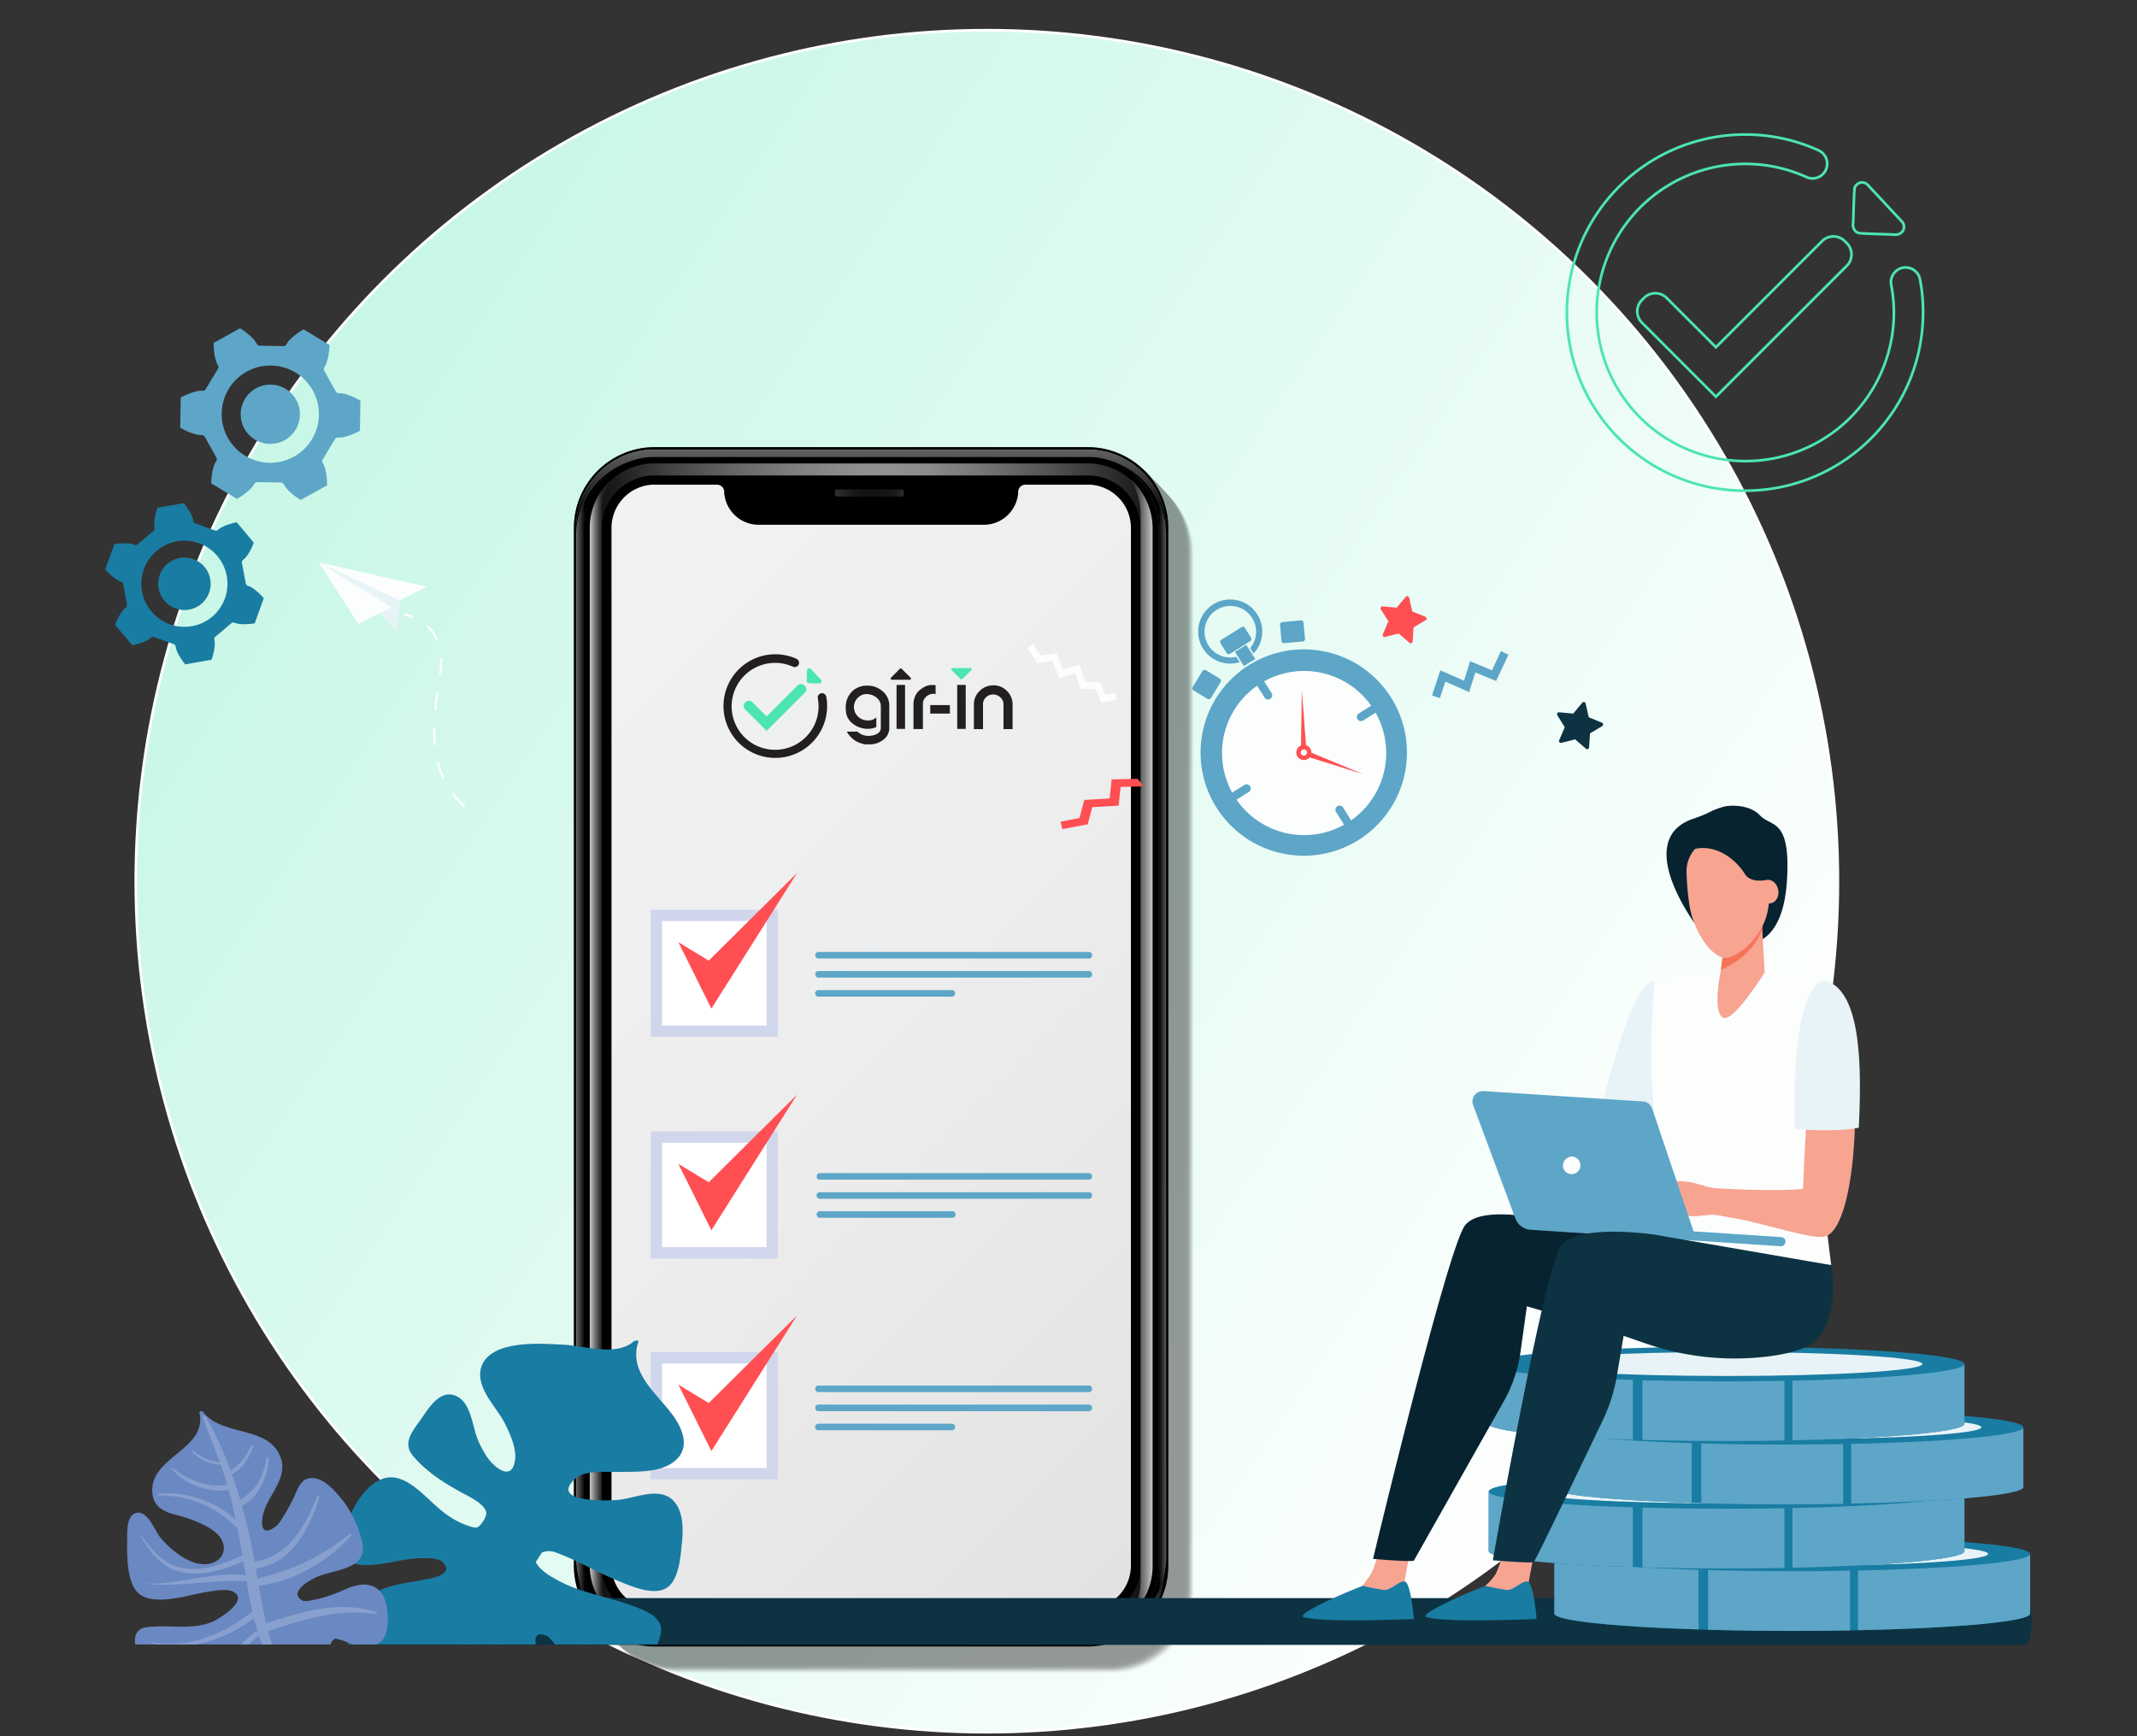 <svg xmlns="http://www.w3.org/2000/svg" xmlns:xlink="http://www.w3.org/1999/xlink" viewBox="0 0 800 650"><rect x="0" y="0" width="800" height="650" fill="#333333" stroke="none"/><defs><style>.cls-1,.cls-89{fill:none;}.cls-2{isolation:isolate;}.cls-3,.cls-89{stroke-miterlimit:10;}.cls-3{fill:url(#linear-gradient);stroke:url(#linear-gradient-2);}.cls-4{fill:#5da6c7;}.cls-5{opacity:0.4;}.cls-6{opacity:0;}.cls-7{opacity:0.02;}.cls-8{opacity:0.03;}.cls-9{opacity:0.05;}.cls-10{opacity:0.07;}.cls-11{opacity:0.08;}.cls-12{opacity:0.1;}.cls-13{opacity:0.11;}.cls-14{opacity:0.13;}.cls-15{opacity:0.15;}.cls-16{opacity:0.16;}.cls-17{opacity:0.18;}.cls-18{opacity:0.2;}.cls-19{opacity:0.21;}.cls-20{opacity:0.23;}.cls-21{opacity:0.25;}.cls-22{opacity:0.26;}.cls-23{opacity:0.28;}.cls-24{opacity:0.3;}.cls-25{opacity:0.31;}.cls-26{opacity:0.33;}.cls-27{opacity:0.34;}.cls-28{opacity:0.36;}.cls-29{opacity:0.38;}.cls-30{opacity:0.39;}.cls-31{opacity:0.41;}.cls-32{opacity:0.43;}.cls-33{opacity:0.44;}.cls-34{opacity:0.46;}.cls-35{opacity:0.48;}.cls-36{opacity:0.49;}.cls-37{opacity:0.51;}.cls-38{opacity:0.52;}.cls-39{opacity:0.54;}.cls-40{opacity:0.56;}.cls-41{opacity:0.57;}.cls-42{opacity:0.59;}.cls-43{opacity:0.61;}.cls-44{opacity:0.62;}.cls-45{opacity:0.64;}.cls-46{opacity:0.66;}.cls-47{opacity:0.67;}.cls-48{opacity:0.69;}.cls-49{opacity:0.7;}.cls-50{opacity:0.72;}.cls-51{opacity:0.74;}.cls-52{opacity:0.75;}.cls-53{opacity:0.77;}.cls-54{opacity:0.79;}.cls-55{opacity:0.8;}.cls-56{opacity:0.82;}.cls-57{opacity:0.84;}.cls-58{opacity:0.85;}.cls-59{opacity:0.87;}.cls-60{opacity:0.89;}.cls-61{opacity:0.9;}.cls-62{opacity:0.92;}.cls-63{opacity:0.93;}.cls-64{opacity:0.95;}.cls-65{opacity:0.97;}.cls-66{opacity:0.98;}.cls-67{fill:#000004;}.cls-68{fill:url(#linear-gradient-3);}.cls-69{fill:url(#linear-gradient-4);}.cls-70{fill:url(#linear-gradient-5);}.cls-71{fill:url(#linear-gradient-6);}.cls-72{fill:url(#linear-gradient-7);}.cls-73{fill:url(#linear-gradient-8);}.cls-74{fill:url(#linear-gradient-9);}.cls-75{fill:url(#linear-gradient-10);}.cls-76{fill:url(#linear-gradient-11);}.cls-77{fill:url(#linear-gradient-12);}.cls-78{fill:url(#linear-gradient-13);}.cls-79{fill:#fcfefe;}.cls-80{fill:#ff4f52;}.cls-81{fill:#0d3342;}.cls-82,.cls-95{fill:#197ca3;}.cls-83{fill:#f7cc7f;}.cls-84{fill:#466eb6;}.cls-85{fill:#e8f3f7;}.cls-86{fill:#082330;}.cls-87{fill:#f7a491;}.cls-88{fill:#f47458;}.cls-89{stroke:#4ce5b1;}.cls-90{fill:#4ce5b1;}.cls-91{fill:#231f20;}.cls-92{fill:#fff;}.cls-93{fill:#d0d6ec;}.cls-94{clip-path:url(#clip-path);}.cls-95,.cls-97{mix-blend-mode:multiply;}.cls-96{fill:#6a88c2;}.cls-97{fill:#88a0ce;}</style><linearGradient id="linear-gradient" x1="107.11" y1="154.35" x2="636.71" y2="508.76" gradientUnits="userSpaceOnUse"><stop offset="0" stop-color="#c8f7e7"/><stop offset="1" stop-color="#fff"/></linearGradient><linearGradient id="linear-gradient-2" x1="50.34" y1="329.9" x2="688.52" y2="329.9" gradientUnits="userSpaceOnUse"><stop offset="0" stop-color="#fff"/><stop offset="1" stop-color="#fff"/></linearGradient><linearGradient id="linear-gradient-3" x1="215.72" y1="391.86" x2="218.98" y2="391.86" gradientUnits="userSpaceOnUse"><stop offset="0" stop-color="#666"/><stop offset="1"/></linearGradient><linearGradient id="linear-gradient-4" x1="433.79" y1="391.88" x2="437.02" y2="391.88" gradientUnits="userSpaceOnUse"><stop offset="0"/><stop offset="1" stop-color="#666"/></linearGradient><linearGradient id="linear-gradient-5" x1="326.13" y1="615.57" x2="326.13" y2="589.75" gradientUnits="userSpaceOnUse"><stop offset="0" stop-color="#959595"/><stop offset="1"/></linearGradient><linearGradient id="linear-gradient-6" x1="326.13" y1="192.9" x2="326.13" y2="160.67" gradientUnits="userSpaceOnUse"><stop offset="0"/><stop offset="1" stop-color="gray"/></linearGradient><linearGradient id="linear-gradient-7" x1="423.62" y1="392.03" x2="431.47" y2="392.03" gradientUnits="userSpaceOnUse"><stop offset="0" stop-color="#f0f0f0"/><stop offset="0.01" stop-color="#ededed"/><stop offset="0.14" stop-color="#b4b4b4"/><stop offset="0.27" stop-color="#858585"/><stop offset="0.4" stop-color="#606060"/><stop offset="0.51" stop-color="#464646"/><stop offset="0.62" stop-color="#363636"/><stop offset="0.7" stop-color="#303030"/></linearGradient><linearGradient id="linear-gradient-8" x1="225.29" y1="598.44" x2="426.98" y2="598.44" gradientUnits="userSpaceOnUse"><stop offset="0" stop-color="#131313"/><stop offset="0.02" stop-color="#1a1a1a"/><stop offset="0.13" stop-color="#454545"/><stop offset="0.24" stop-color="#666"/><stop offset="0.35" stop-color="#7e7e7e"/><stop offset="0.44" stop-color="#8d8d8d"/><stop offset="0.52" stop-color="#929292"/><stop offset="0.59" stop-color="#8b8b8b"/><stop offset="0.69" stop-color="#767676"/><stop offset="0.81" stop-color="#545454"/><stop offset="0.95" stop-color="#252525"/><stop offset="1" stop-color="#131313"/></linearGradient><linearGradient id="linear-gradient-9" x1="225.29" y1="185.63" x2="431.49" y2="185.63" xlink:href="#linear-gradient-8"/><linearGradient id="linear-gradient-10" x1="220.78" y1="391.89" x2="225.44" y2="391.89" gradientUnits="userSpaceOnUse"><stop offset="0" stop-color="#c8c8c8"/><stop offset="0.23" stop-color="#9b9b9b"/><stop offset="0.6" stop-color="#585858"/><stop offset="0.86" stop-color="#2f2f2f"/><stop offset="1" stop-color="#1f1f1f"/></linearGradient><linearGradient id="linear-gradient-11" x1="423.6" y1="392.05" x2="431.47" y2="392.05" gradientUnits="userSpaceOnUse"><stop offset="0" stop-color="#1f1f1f"/><stop offset="0.14" stop-color="#2f2f2f"/><stop offset="0.4" stop-color="#585858"/><stop offset="0.77" stop-color="#9b9b9b"/><stop offset="1" stop-color="#c8c8c8"/></linearGradient><linearGradient id="linear-gradient-12" x1="312.53" y1="184.56" x2="338.37" y2="184.56" gradientUnits="userSpaceOnUse"><stop offset="0" stop-color="#303030"/><stop offset="0.12" stop-color="#242424"/><stop offset="0.3" stop-color="#171717"/><stop offset="0.48" stop-color="#131313"/><stop offset="0.78" stop-color="#151515"/><stop offset="0.89" stop-color="#1c1c1c"/><stop offset="0.96" stop-color="#272727"/><stop offset="1" stop-color="#303030"/></linearGradient><linearGradient id="linear-gradient-13" x1="177.05" y1="242.8" x2="475.2" y2="540.95" gradientUnits="userSpaceOnUse"><stop offset="0" stop-color="#f1f2f3"/><stop offset="0.49" stop-color="#ededee"/><stop offset="1" stop-color="#e2e2e2"/></linearGradient><clipPath id="clip-path"><rect class="cls-1" x="41.69" y="396.37" width="244.43" height="219.27"/></clipPath></defs><g class="cls-2"><g id="Layer_1" data-name="Layer 1"><circle class="cls-3" cx="369.43" cy="329.9" r="318.59"/><path class="cls-4" d="M419.72,396.08H317.81a1.11,1.11,0,0,1-1.1-1.11h0a1.1,1.1,0,0,1,1.1-1.1H419.72a1.11,1.11,0,0,1,1.11,1.1h0A1.11,1.11,0,0,1,419.72,396.08Z"/><path class="cls-4" d="M419.72,402.49H317.81a1.11,1.11,0,0,1-1.1-1.11h0a1.1,1.1,0,0,1,1.1-1.1H419.72a1.11,1.11,0,0,1,1.11,1.1h0A1.11,1.11,0,0,1,419.72,402.49Z"/><path class="cls-4" d="M368.13,406.69H317.86a1.14,1.14,0,0,0-1.15,1,1.12,1.12,0,0,0,1.1,1.22h50.32a1.11,1.11,0,0,0,1.1-1.11h0A1.1,1.1,0,0,0,368.13,406.69Z"/><path class="cls-4" d="M420.19,433.74H318.28a1.11,1.11,0,0,1-1.11-1.1h0a1.11,1.11,0,0,1,1.11-1.11H420.19a1.11,1.11,0,0,1,1.1,1.11h0A1.1,1.1,0,0,1,420.19,433.74Z"/><path class="cls-4" d="M420.19,440.15H318.28a1.11,1.11,0,0,1-1.11-1.1h0a1.11,1.11,0,0,1,1.11-1.11H420.19a1.11,1.11,0,0,1,1.1,1.11h0A1.1,1.1,0,0,1,420.19,440.15Z"/><path class="cls-4" d="M368.59,444.35H318.32a1.13,1.13,0,0,0-1.14,1,1.1,1.1,0,0,0,1.1,1.21h50.31a1.11,1.11,0,0,0,1.1-1.11h0A1.1,1.1,0,0,0,368.59,444.35Z"/><path class="cls-4" d="M419.72,467.49H317.81a1.1,1.1,0,0,1-1.1-1.11h0a1.1,1.1,0,0,1,1.1-1.1H419.72a1.11,1.11,0,0,1,1.11,1.1h0A1.11,1.11,0,0,1,419.72,467.49Z"/><path class="cls-4" d="M419.72,473.9H317.81a1.11,1.11,0,0,1-1.1-1.11h0a1.1,1.1,0,0,1,1.1-1.1H419.72a1.11,1.11,0,0,1,1.11,1.1h0A1.11,1.11,0,0,1,419.72,473.9Z"/><path class="cls-4" d="M368.13,478.1H317.86a1.14,1.14,0,0,0-1.15,1,1.12,1.12,0,0,0,1.1,1.22h50.32a1.11,1.11,0,0,0,1.1-1.11h0A1.1,1.1,0,0,0,368.13,478.1Z"/><g class="cls-5"><path class="cls-6" d="M427.69,620.76l0,0h0S427.72,620.75,427.69,620.76ZM416.94,177.68H255A30.27,30.27,0,0,0,224.72,208V596.41A30.27,30.27,0,0,0,255,626.68h162a30.27,30.27,0,0,0,30.27-30.27V208A30.27,30.27,0,0,0,416.94,177.68Z"/><path class="cls-7" d="M427.53,620.59l0,0h0ZM416.78,177.52h-162a30.26,30.26,0,0,0-30.26,30.26V596.24a30.26,30.26,0,0,0,30.26,30.27h162a30.27,30.27,0,0,0,30.27-30.27V207.78A30.26,30.26,0,0,0,416.78,177.52Z"/><path class="cls-8" d="M427.37,620.42l0,0h0ZM416.62,177.35h-162a30.26,30.26,0,0,0-30.27,30.26V596.07a30.27,30.27,0,0,0,30.27,30.27h162a30.27,30.27,0,0,0,30.27-30.27V207.61A30.26,30.26,0,0,0,416.62,177.35Z"/><path class="cls-9" d="M427.21,620.25l0,0h0ZM416.46,177.18h-162a30.26,30.26,0,0,0-30.27,30.26V595.91a30.27,30.27,0,0,0,30.27,30.26h162a30.27,30.27,0,0,0,30.27-30.26V207.44A30.26,30.26,0,0,0,416.46,177.18Z"/><path class="cls-10" d="M427.05,620.08l0,0h0ZM416.3,177h-162a30.27,30.27,0,0,0-30.27,30.26V595.74A30.27,30.27,0,0,0,254.34,626h162a30.27,30.27,0,0,0,30.27-30.26V207.27A30.27,30.27,0,0,0,416.3,177Z"/><path class="cls-11" d="M426.88,619.91l.05,0h0ZM416.14,176.84h-162a30.26,30.26,0,0,0-30.27,30.26V595.57a30.26,30.26,0,0,0,30.27,30.26h162a30.27,30.27,0,0,0,30.27-30.26V207.1A30.27,30.27,0,0,0,416.14,176.84Z"/><path class="cls-12" d="M426.72,619.74l0,0h0ZM416,176.67H254a30.26,30.26,0,0,0-30.27,30.26V595.4A30.26,30.26,0,0,0,254,625.66H416a30.26,30.26,0,0,0,30.26-30.26V206.93A30.26,30.26,0,0,0,416,176.67Z"/><path class="cls-13" d="M426.56,619.57l0,0h0ZM415.81,176.5H253.86a30.26,30.26,0,0,0-30.27,30.26V595.23a30.26,30.26,0,0,0,30.27,30.26h162a30.26,30.26,0,0,0,30.27-30.26V206.76A30.26,30.26,0,0,0,415.81,176.5Z"/><path class="cls-14" d="M426.4,619.4l0,0h0ZM415.65,176.33H253.7a30.26,30.26,0,0,0-30.27,30.26V595.06a30.26,30.26,0,0,0,30.27,30.26h162a30.26,30.26,0,0,0,30.27-30.26V206.59A30.26,30.26,0,0,0,415.65,176.33Z"/><path class="cls-15" d="M426.24,619.23l0,0h0ZM415.49,176.16h-162a30.26,30.26,0,0,0-30.26,30.26V594.89a30.26,30.26,0,0,0,30.26,30.26h162a30.26,30.26,0,0,0,30.27-30.26V206.42A30.26,30.26,0,0,0,415.49,176.16Z"/><path class="cls-16" d="M426.08,619.07l0,0h0ZM415.33,176h-162a30.27,30.27,0,0,0-30.27,30.26V594.72A30.27,30.27,0,0,0,253.37,625h162a30.27,30.27,0,0,0,30.27-30.26V206.25A30.27,30.27,0,0,0,415.33,176Z"/><path class="cls-17" d="M425.92,618.9l0,0h0ZM415.17,175.82h-162a30.27,30.27,0,0,0-30.27,30.26V594.55a30.27,30.27,0,0,0,30.27,30.26h162a30.27,30.27,0,0,0,30.27-30.26V206.08A30.27,30.27,0,0,0,415.17,175.82Z"/><path class="cls-18" d="M425.76,618.73l0,0h0ZM415,175.65h-162a30.27,30.27,0,0,0-30.27,30.26V594.38a30.26,30.26,0,0,0,30.27,30.26H415a30.26,30.26,0,0,0,30.27-30.26V205.91A30.27,30.27,0,0,0,415,175.65Z"/><path class="cls-19" d="M425.59,618.56l.05,0h0ZM414.85,175.48h-162a30.27,30.27,0,0,0-30.27,30.27V594.21a30.26,30.26,0,0,0,30.27,30.26h162a30.26,30.26,0,0,0,30.27-30.26V205.75A30.27,30.27,0,0,0,414.85,175.48Z"/><path class="cls-20" d="M425.43,618.39l.05,0h0ZM414.69,175.31h-162a30.27,30.27,0,0,0-30.27,30.27V594a30.26,30.26,0,0,0,30.27,30.26h162A30.26,30.26,0,0,0,445,594V205.58A30.26,30.26,0,0,0,414.69,175.31Z"/><path class="cls-21" d="M425.27,618.22l.05,0h0ZM414.52,175.14H252.57a30.27,30.27,0,0,0-30.27,30.27V593.87a30.27,30.27,0,0,0,30.27,30.27h162a30.27,30.27,0,0,0,30.27-30.27V205.41A30.27,30.27,0,0,0,414.52,175.14Z"/><path class="cls-22" d="M425.11,618.05l0,0h0S425.14,618,425.11,618.05ZM414.36,175h-162a30.27,30.27,0,0,0-30.27,30.27V593.7A30.27,30.27,0,0,0,252.41,624h162a30.27,30.27,0,0,0,30.27-30.27V205.24A30.27,30.27,0,0,0,414.36,175Z"/><path class="cls-23" d="M425,617.88l0,0h0ZM414.2,174.8h-162A30.26,30.26,0,0,0,222,205.07V593.53a30.26,30.26,0,0,0,30.26,30.27h162a30.27,30.27,0,0,0,30.27-30.27V205.07A30.27,30.27,0,0,0,414.2,174.8Z"/><path class="cls-24" d="M424.79,617.71l0,0h0ZM414,174.64h-162a30.26,30.26,0,0,0-30.27,30.26V593.36a30.27,30.27,0,0,0,30.27,30.27H414a30.27,30.27,0,0,0,30.27-30.27V204.9A30.26,30.26,0,0,0,414,174.64Z"/><path class="cls-25" d="M424.63,617.54l0,0h0ZM413.88,174.47h-162a30.26,30.26,0,0,0-30.27,30.26V593.2a30.27,30.27,0,0,0,30.27,30.26h162a30.27,30.27,0,0,0,30.27-30.26V204.73A30.26,30.26,0,0,0,413.88,174.47Z"/><path class="cls-26" d="M424.47,617.37l0,0h0ZM413.72,174.3h-162a30.27,30.27,0,0,0-30.27,30.26V593a30.27,30.27,0,0,0,30.27,30.26h162A30.27,30.27,0,0,0,444,593V204.56A30.27,30.27,0,0,0,413.72,174.3Z"/><path class="cls-27" d="M424.31,617.2l0,0h0ZM413.56,174.13h-162a30.26,30.26,0,0,0-30.27,30.26V592.86a30.26,30.26,0,0,0,30.27,30.26h162a30.27,30.27,0,0,0,30.27-30.26V204.39A30.27,30.27,0,0,0,413.56,174.13Z"/><path class="cls-28" d="M424.14,617l.05,0h0ZM413.4,174h-162a30.26,30.26,0,0,0-30.27,30.26V592.69A30.26,30.26,0,0,0,251.44,623h162a30.26,30.26,0,0,0,30.26-30.26V204.22A30.26,30.26,0,0,0,413.4,174Z"/><path class="cls-29" d="M424,616.86l0,0h0ZM413.23,173.79h-162A30.26,30.26,0,0,0,221,204.05V592.52a30.26,30.26,0,0,0,30.27,30.26h162a30.26,30.26,0,0,0,30.27-30.26V204.05A30.26,30.26,0,0,0,413.23,173.79Z"/><path class="cls-30" d="M423.82,616.69l0,0h0ZM413.07,173.62H251.12a30.26,30.26,0,0,0-30.27,30.26V592.35a30.26,30.26,0,0,0,30.27,30.26h162a30.26,30.26,0,0,0,30.27-30.26V203.88A30.26,30.26,0,0,0,413.07,173.62Z"/><path class="cls-31" d="M423.66,616.52l0,0h0ZM412.91,173.45H251a30.26,30.26,0,0,0-30.26,30.26V592.18A30.26,30.26,0,0,0,251,622.44h162a30.26,30.26,0,0,0,30.27-30.26V203.71A30.26,30.26,0,0,0,412.91,173.45Z"/><path class="cls-32" d="M423.5,616.36l0,0h0ZM412.75,173.28h-162a30.27,30.27,0,0,0-30.27,30.26V592a30.27,30.27,0,0,0,30.27,30.26h162A30.27,30.27,0,0,0,443,592V203.54A30.27,30.27,0,0,0,412.75,173.28Z"/><path class="cls-33" d="M423.34,616.19l0,0h0A.09.09,0,0,0,423.34,616.19ZM412.59,173.11h-162a30.27,30.27,0,0,0-30.27,30.26V591.84a30.27,30.27,0,0,0,30.27,30.26h162a30.27,30.27,0,0,0,30.27-30.26V203.37A30.27,30.27,0,0,0,412.59,173.11Z"/><path class="cls-34" d="M423.18,616l0,0h0ZM412.43,172.94h-162A30.27,30.27,0,0,0,220.2,203.2V591.67a30.26,30.26,0,0,0,30.27,30.26h162a30.26,30.26,0,0,0,30.27-30.26V203.2A30.27,30.27,0,0,0,412.43,172.94Z"/><path class="cls-35" d="M423,615.85l0,0h0ZM412.27,172.77h-162A30.26,30.26,0,0,0,220,203V591.5a30.26,30.26,0,0,0,30.27,30.26h162a30.26,30.26,0,0,0,30.27-30.26V203A30.27,30.27,0,0,0,412.27,172.77Z"/><path class="cls-36" d="M422.85,615.68l0,0h0ZM412.11,172.6h-162a30.27,30.27,0,0,0-30.27,30.27V591.33a30.26,30.26,0,0,0,30.27,30.26h162a30.26,30.26,0,0,0,30.26-30.26V202.87A30.26,30.26,0,0,0,412.11,172.6Z"/><path class="cls-37" d="M422.69,615.51l.05,0h0ZM411.94,172.43H250a30.27,30.27,0,0,0-30.27,30.27V591.16A30.27,30.27,0,0,0,250,621.43h162a30.27,30.27,0,0,0,30.27-30.27V202.7A30.27,30.27,0,0,0,411.94,172.43Z"/><path class="cls-38" d="M422.53,615.34l0,0h0S422.56,615.33,422.53,615.34ZM411.78,172.26H249.83a30.27,30.27,0,0,0-30.27,30.27V591a30.27,30.27,0,0,0,30.27,30.27H411.78A30.27,30.27,0,0,0,442.05,591V202.53A30.27,30.27,0,0,0,411.78,172.26Z"/><path class="cls-39" d="M422.37,615.17l0,0h0A.15.15,0,0,0,422.37,615.17ZM411.62,172.09h-162a30.26,30.26,0,0,0-30.26,30.27V590.82a30.26,30.26,0,0,0,30.26,30.27h162a30.27,30.27,0,0,0,30.27-30.27V202.36A30.27,30.27,0,0,0,411.62,172.09Z"/><path class="cls-40" d="M422.21,615l0,0h0ZM411.46,171.93h-162a30.26,30.26,0,0,0-30.27,30.26V590.65a30.27,30.27,0,0,0,30.27,30.27h162a30.27,30.27,0,0,0,30.27-30.27V202.19A30.26,30.26,0,0,0,411.46,171.93Z"/><path class="cls-41" d="M422.05,614.83l0,0h0ZM411.3,171.76h-162A30.26,30.26,0,0,0,219.07,202V590.49a30.27,30.27,0,0,0,30.27,30.26h162a30.27,30.27,0,0,0,30.27-30.26V202A30.26,30.26,0,0,0,411.3,171.76Z"/><path class="cls-42" d="M421.89,614.66l0,0h0ZM411.14,171.59h-162a30.27,30.27,0,0,0-30.27,30.26V590.32a30.27,30.27,0,0,0,30.27,30.26h162a30.27,30.27,0,0,0,30.27-30.26V201.85A30.27,30.27,0,0,0,411.14,171.59Z"/><path class="cls-43" d="M421.73,614.49l0,0h0ZM411,171.42H249a30.26,30.26,0,0,0-30.27,30.26V590.15A30.26,30.26,0,0,0,249,620.41H411a30.27,30.27,0,0,0,30.27-30.26V201.68A30.27,30.27,0,0,0,411,171.42Z"/><path class="cls-44" d="M421.56,614.32l.05,0h0ZM410.82,171.25h-162a30.26,30.26,0,0,0-30.27,30.26V590a30.26,30.26,0,0,0,30.27,30.26h162A30.26,30.26,0,0,0,441.08,590V201.51A30.26,30.26,0,0,0,410.82,171.25Z"/><path class="cls-45" d="M421.4,614.15l.05,0h0ZM410.65,171.08H248.7a30.26,30.26,0,0,0-30.27,30.26V589.81a30.26,30.26,0,0,0,30.27,30.26h162a30.26,30.26,0,0,0,30.27-30.26V201.34A30.26,30.26,0,0,0,410.65,171.08Z"/><path class="cls-46" d="M421.24,614l0,0h0ZM410.49,170.91h-162a30.26,30.26,0,0,0-30.27,30.26V589.64a30.26,30.26,0,0,0,30.27,30.26h162a30.26,30.26,0,0,0,30.27-30.26V201.17A30.26,30.26,0,0,0,410.49,170.91Z"/><path class="cls-47" d="M421.08,613.81l0,0h0ZM410.33,170.74h-162A30.26,30.26,0,0,0,218.11,201V589.47a30.26,30.26,0,0,0,30.26,30.26h162a30.26,30.26,0,0,0,30.27-30.26V201A30.26,30.26,0,0,0,410.33,170.74Z"/><path class="cls-48" d="M420.92,613.64l0,0h0ZM410.17,170.57h-162a30.27,30.27,0,0,0-30.27,30.26V589.3a30.27,30.27,0,0,0,30.27,30.26h162a30.27,30.27,0,0,0,30.27-30.26V200.83A30.27,30.27,0,0,0,410.17,170.57Z"/><path class="cls-49" d="M420.76,613.48l0,0h0ZM410,170.4h-162a30.27,30.27,0,0,0-30.27,30.26V589.13a30.27,30.27,0,0,0,30.27,30.26H410a30.27,30.27,0,0,0,30.27-30.26V200.66A30.27,30.27,0,0,0,410,170.4Z"/><path class="cls-50" d="M420.6,613.31l0,0h0ZM409.85,170.23h-162a30.27,30.27,0,0,0-30.27,30.26V589a30.27,30.27,0,0,0,30.27,30.26h162A30.27,30.27,0,0,0,440.12,589V200.49A30.27,30.27,0,0,0,409.85,170.23Z"/><path class="cls-51" d="M420.44,613.14l0,0h0ZM409.69,170.06h-162a30.27,30.27,0,0,0-30.27,30.26V588.79a30.26,30.26,0,0,0,30.27,30.26h162A30.26,30.26,0,0,0,440,588.79V200.32A30.27,30.27,0,0,0,409.69,170.06Z"/><path class="cls-52" d="M420.27,613l.05,0h0ZM409.53,169.89h-162a30.27,30.27,0,0,0-30.27,30.27V588.62a30.26,30.26,0,0,0,30.27,30.26h162a30.26,30.26,0,0,0,30.26-30.26V200.16A30.26,30.26,0,0,0,409.53,169.89Z"/><path class="cls-53" d="M420.11,612.8l.05,0h0ZM409.36,169.72h-162A30.27,30.27,0,0,0,217.14,200V588.45a30.27,30.27,0,0,0,30.27,30.27h162a30.27,30.27,0,0,0,30.27-30.27V200A30.27,30.27,0,0,0,409.36,169.72Z"/><path class="cls-54" d="M420,612.63l0,0h0S420,612.62,420,612.63ZM409.2,169.55H247.25A30.27,30.27,0,0,0,217,199.82V588.28a30.27,30.27,0,0,0,30.27,30.27h162a30.27,30.27,0,0,0,30.27-30.27V199.82A30.27,30.27,0,0,0,409.2,169.55Z"/><path class="cls-55" d="M419.79,612.46l0,0h0A.15.15,0,0,0,419.79,612.46ZM409,169.38h-162a30.26,30.26,0,0,0-30.26,30.27V588.11a30.26,30.26,0,0,0,30.26,30.27H409a30.27,30.27,0,0,0,30.27-30.27V199.65A30.27,30.27,0,0,0,409,169.38Z"/><path class="cls-56" d="M419.63,612.29l0,0h0ZM408.88,169.22h-162a30.26,30.26,0,0,0-30.27,30.26V587.94a30.27,30.27,0,0,0,30.27,30.27h162a30.27,30.27,0,0,0,30.27-30.27V199.48A30.26,30.26,0,0,0,408.88,169.22Z"/><path class="cls-57" d="M419.47,612.12l0,0h0ZM408.72,169.05h-162a30.26,30.26,0,0,0-30.27,30.26V587.78A30.27,30.27,0,0,0,246.76,618h162A30.27,30.27,0,0,0,439,587.78V199.31A30.26,30.26,0,0,0,408.72,169.05Z"/><path class="cls-58" d="M419.31,612l0,0h0ZM408.56,168.88h-162a30.26,30.26,0,0,0-30.27,30.26V587.61a30.27,30.27,0,0,0,30.27,30.26h162a30.27,30.27,0,0,0,30.27-30.26V199.14A30.26,30.26,0,0,0,408.56,168.88Z"/><path class="cls-59" d="M419.15,611.78l0,0h0ZM408.4,168.71h-162A30.27,30.27,0,0,0,216.17,199V587.44a30.27,30.27,0,0,0,30.27,30.26h162a30.27,30.27,0,0,0,30.27-30.26V199A30.27,30.27,0,0,0,408.4,168.71Z"/><path class="cls-60" d="M419,611.61l0,0h0ZM408.24,168.54h-162A30.26,30.26,0,0,0,216,198.8V587.27a30.26,30.26,0,0,0,30.27,30.26h162a30.26,30.26,0,0,0,30.26-30.26V198.8A30.26,30.26,0,0,0,408.24,168.54Z"/><path class="cls-61" d="M418.82,611.44l.05,0h0ZM408.07,168.37H246.12a30.26,30.26,0,0,0-30.27,30.26V587.1a30.26,30.26,0,0,0,30.27,30.26h162a30.26,30.26,0,0,0,30.27-30.26V198.63A30.26,30.26,0,0,0,408.07,168.37Z"/><path class="cls-62" d="M418.66,611.27l0,0h0ZM407.91,168.2H246a30.26,30.26,0,0,0-30.27,30.26V586.93A30.26,30.26,0,0,0,246,617.19h162a30.26,30.26,0,0,0,30.27-30.26V198.46A30.26,30.26,0,0,0,407.91,168.2Z"/><path class="cls-63" d="M418.5,611.1l0,0h0ZM407.75,168h-162a30.26,30.26,0,0,0-30.26,30.26V586.76A30.26,30.26,0,0,0,245.79,617h162A30.26,30.26,0,0,0,438,586.76V198.29A30.26,30.26,0,0,0,407.75,168Z"/><path class="cls-64" d="M418.34,610.93l0,0h0ZM407.59,167.86h-162a30.27,30.27,0,0,0-30.27,30.26V586.59a30.27,30.27,0,0,0,30.27,30.26h162a30.27,30.27,0,0,0,30.27-30.26V198.12A30.27,30.27,0,0,0,407.59,167.86Z"/><path class="cls-65" d="M418.18,610.77l0,0h0ZM407.43,167.69h-162A30.27,30.27,0,0,0,215.2,198V586.42a30.27,30.27,0,0,0,30.27,30.26h162a30.27,30.27,0,0,0,30.27-30.26V198A30.27,30.27,0,0,0,407.43,167.69Z"/><path class="cls-66" d="M418,610.6l0,0h0ZM407.27,167.52h-162A30.27,30.27,0,0,0,215,197.78V586.25a30.27,30.27,0,0,0,30.27,30.26h162a30.27,30.27,0,0,0,30.27-30.26V197.78A30.27,30.27,0,0,0,407.27,167.52Z"/><path d="M417.86,610.43l0,0h0ZM407.11,167.35h-162a30.27,30.27,0,0,0-30.27,30.26V586.08a30.26,30.26,0,0,0,30.27,30.26h162a30.26,30.26,0,0,0,30.27-30.26V197.61A30.27,30.27,0,0,0,407.11,167.35Z"/></g><path class="cls-67" d="M407.11,167.41h-162a30.27,30.27,0,0,0-30.27,30.27V586.14a30.27,30.27,0,0,0,30.27,30.27h162a30.27,30.27,0,0,0,30.27-30.27V197.68A30.27,30.27,0,0,0,407.11,167.41Zm29.42,415.92a29.39,29.39,0,0,1-1.42,9c-.07.22-.14.44-.22.65s-.15.44-.23.65-.12.33-.19.48c-.19.48-.39,1-.61,1.42-.09.21-.19.41-.29.62l-.43.85-.3.56-.34.59c-.32.54-.65,1.07-1,1.59l-.34.5-.4.54-.4.54-.42.53-.44.52c-.29.35-.59.68-.9,1q-.7.75-1.47,1.47l-.46.42-1.08.92-.49.37c-.53.42-1.08.81-1.64,1.19l-.57.37c-.38.25-.77.48-1.16.7-.2.12-.39.23-.59.33-.63.35-1.28.67-1.94,1l-.52.24-.63.26-.64.25c-.48.18-1,.34-1.45.5l-.52.15c-.64.19-1.3.36-2,.51l-.7.15-.74.13c-.45.08-.92.15-1.38.2h0l-.27,0-.19,0h-.08c.42,0,.83-.1,1.24-.17l.61-.1.6-.12c.61-.12,1.2-.28,1.79-.44l.59-.17,1.15-.38c.57-.21,1.14-.44,1.69-.68.18-.07.37-.16.55-.25l.54-.25c.36-.18.71-.37,1.06-.56l1-.6c.31-.19.61-.39.91-.59,0,0,.06,0,.09-.06.5-.34,1-.68,1.45-1.05.16-.12.32-.24.47-.37.44-.35.86-.72,1.28-1.11a27.38,27.38,0,0,0,2.84-3.06l.36-.48a26.64,26.64,0,0,0,3.15-5.36c.13-.3.26-.61.38-.92a25.74,25.74,0,0,0,1.37-4.73c.06-.32.12-.64.17-1a26.83,26.83,0,0,0,.3-4V197.68a26.67,26.67,0,0,0-23.8-26.48l-.71-.06-.73,0h0c-.45,0-.9,0-1.36,0h-162c-.46,0-.91,0-1.36,0h0a26.65,26.65,0,0,0-25.24,26.58V586.14a26.66,26.66,0,0,0,23.63,26.45l-.54-.05h0c-.46,0-.92-.12-1.38-.2a29.39,29.39,0,0,1-7.88-2.52l-.51-.26-1.3-.7-.58-.35a28.05,28.05,0,0,1-2.79-1.91l-.47-.38c-.48-.38-.94-.77-1.38-1.18-.15-.13-.29-.27-.43-.41s-.34-.31-.5-.48l-.48-.48-.3-.33-.39-.42a29.78,29.78,0,0,1-2.1-2.65l-.35-.49c-.35-.52-.68-1-1-1.59-.11-.19-.23-.38-.33-.58a29.15,29.15,0,0,1-2.07-4.59c-.07-.22-.15-.43-.21-.65a29.24,29.24,0,0,1-.88-3.37c0-.23-.09-.46-.12-.69a29.19,29.19,0,0,1-.43-5V197.68c0-.29,0-.58,0-.87s0-.43,0-.64c0-.47.06-.94.11-1.41,0-.24,0-.48.08-.72s0-.25.05-.38,0-.3.07-.46.07-.48.11-.72c.08-.42.16-.84.26-1.25,0-.21.09-.41.14-.61.15-.62.32-1.21.51-1.81l.18-.56c.08-.23.16-.46.25-.68s.14-.38.21-.57l.18-.46.24-.55c.06-.14.11-.27.18-.41s.18-.4.28-.6.34-.7.52-1l.29-.52.34-.6a31,31,0,0,1,2.77-3.94l.45-.52c.17-.19.33-.39.51-.58s.59-.63.89-.92.66-.64,1-1,.68-.61,1-.9c.17-.15.35-.29.53-.43.36-.29.72-.56,1.1-.83l1.14-.78c.38-.24.77-.48,1.17-.71l.6-.35.61-.32.62-.32.63-.3c.41-.19.84-.38,1.27-.55l.62-.25.06,0,.62-.23.63-.22c.23-.07.47-.15.71-.21l.68-.2.68-.18.69-.16c.47-.11.93-.2,1.41-.27l.7-.12c.5-.07,1-.13,1.53-.18s.81-.06,1.22-.09l.76,0,.75,0h162l.76,0,.63,0c.47,0,.95.05,1.42.1h0l.72.08.71.09.71.12.7.13h0l.69.14.63.14.13,0,.59.15c.28.08.55.15.82.24l.55.17,1.22.43c.28.1.55.2.81.31l.59.25.63.29.63.3a28.47,28.47,0,0,1,4.21,2.53c.16.11.33.23.48.35.59.44,1.15.9,1.69,1.38.25.2.48.42.71.64a27.13,27.13,0,0,1,2.65,2.82c.16.18.3.35.44.53.29.38.57.75.84,1.13.14.2.28.39.41.59s.45.67.66,1l.32.52c.19.33.38.66.56,1,.09.17.18.33.26.5.29.57.56,1.14.82,1.73.06.15.13.3.19.46.25.58.47,1.18.67,1.78.08.23.15.45.22.67a29.42,29.42,0,0,1,.95,4l.06.44c0,.24.07.47.1.71s.05.48.08.72,0,.48.06.72c0,.45.06.89.07,1.34,0,.29,0,.57,0,.86Z"/><path class="cls-68" d="M242.33,612.62l-.71-.08h0c-.46,0-.92-.12-1.38-.2a29.39,29.39,0,0,1-7.88-2.52l-.51-.26-1.3-.7-.58-.35a28.05,28.05,0,0,1-2.79-1.91l-.47-.38c-.48-.38-.94-.77-1.38-1.18-.15-.13-.29-.27-.43-.41s-.34-.31-.5-.48l-.48-.48-.3-.33-.39-.42a29.78,29.78,0,0,1-2.1-2.65l-.35-.49c-.35-.52-.68-1-1-1.59-.11-.19-.23-.38-.33-.58a29.15,29.15,0,0,1-2.07-4.59c-.07-.22-.15-.43-.21-.65a29.24,29.24,0,0,1-.88-3.37c0-.23-.09-.46-.12-.69a29.19,29.19,0,0,1-.43-5V200.49a29.47,29.47,0,0,1,28.05-29.39,26.65,26.65,0,0,0-25.24,26.58V586.14A26.67,26.67,0,0,0,242.33,612.62Z"/><path class="cls-69" d="M436.53,200.49V583.33a29.39,29.39,0,0,1-1.42,9c-.07.22-.14.44-.22.65s-.15.44-.23.65-.12.33-.19.48c-.19.48-.39,1-.61,1.42-.09.21-.19.41-.29.62l-.43.85-.3.56-.34.59c-.32.54-.65,1.07-1,1.59l-.34.5-.4.54c-.13.19-.27.37-.4.54l-.42.53-.44.52c-.29.35-.59.68-.9,1q-.7.75-1.47,1.47c-.16.13-.31.28-.46.42l-1.08.92-.49.37c-.53.42-1.08.81-1.64,1.19l-.57.37c-.38.25-.77.48-1.16.7-.19.11-.39.23-.59.33-.63.35-1.28.67-1.94,1l-.52.24-.63.26-.64.25c-.48.18-1,.34-1.45.5l-.52.15c-.64.19-1.3.36-2,.51l-.7.15-.74.13c-.46.08-.92.15-1.38.2h0l-.71.08a26.67,26.67,0,0,0,23.8-26.48V197.68a26.65,26.65,0,0,0-24.51-26.54A29.46,29.46,0,0,1,436.53,200.49Z"/><path class="cls-70" d="M436.53,583.33v2.81a29.45,29.45,0,0,1-29.42,29.43h-162a29.47,29.47,0,0,1-29.43-29.43v-2.81a29.19,29.19,0,0,0,.43,5c0,.23.08.46.12.69a29.24,29.24,0,0,0,.88,3.37c.06.22.14.43.21.65a29.15,29.15,0,0,0,2.07,4.59c.1.2.22.39.33.58.32.54.65,1.07,1,1.59l.35.49a29.78,29.78,0,0,0,2.1,2.65l.39.42.3.33.48.48c.16.17.33.32.5.48s.28.28.43.41c.44.41.9.8,1.38,1.18l.47.38a28.05,28.05,0,0,0,2.79,1.91l.58.35,1.3.7.51.26a29.39,29.39,0,0,0,7.88,2.52c.46.08.92.15,1.38.2h0c.47.06.94.1,1.42.14l.73,0c.46,0,.92,0,1.38,0h162c.46,0,.91,0,1.37,0l.73,0c.39,0,.77-.06,1.15-.11l.27,0h0c.46,0,.93-.12,1.38-.2l.74-.13.7-.15c.66-.15,1.32-.32,2-.51l.52-.15c.49-.16,1-.32,1.45-.5l.64-.25.63-.26.52-.24c.66-.29,1.31-.61,1.94-1,.2-.1.39-.21.59-.33.39-.22.78-.45,1.16-.7l.57-.37c.56-.38,1.11-.77,1.64-1.19l.49-.37,1.08-.92.46-.42q.76-.72,1.47-1.47c.31-.33.61-.66.9-1l.44-.52.42-.53.4-.54.4-.54.34-.5c.36-.52.69-1,1-1.59l.34-.59.3-.56.43-.85c.1-.21.2-.41.29-.62.22-.47.42-.94.61-1.42.07-.15.13-.32.19-.48s.16-.43.23-.65.15-.43.22-.65A29.39,29.39,0,0,0,436.53,583.33Z"/><path class="cls-71" d="M436.53,197.68v2.81a29.45,29.45,0,0,0-26.61-29.29l-.71-.06-.73,0h0c-.45,0-.9,0-1.36,0h-162c-.46,0-.91,0-1.36,0h0a29.47,29.47,0,0,0-28.05,29.39v-2.81c0-.29,0-.58,0-.87s0-.43,0-.64c0-.47.06-.94.11-1.41,0-.24,0-.48.08-.72s0-.25.05-.38,0-.3.07-.46.07-.48.11-.72c.08-.42.16-.84.26-1.25,0-.21.09-.41.14-.61.15-.62.32-1.21.51-1.81l.18-.56c.08-.23.16-.46.25-.68s.14-.38.21-.57l.18-.46.24-.55c.06-.14.11-.27.18-.41s.18-.4.28-.6.34-.7.52-1l.29-.52.34-.6a31,31,0,0,1,2.77-3.94l.45-.52c.17-.19.33-.39.51-.58s.59-.63.89-.92.66-.64,1-1,.68-.61,1-.9c.17-.15.35-.29.53-.43.36-.29.72-.56,1.1-.83l1.14-.78c.38-.24.77-.48,1.17-.71l.6-.35.61-.32.62-.32.63-.3c.41-.19.84-.38,1.27-.55l.62-.25.06,0,.62-.23.63-.22c.23-.07.47-.15.71-.21l.68-.2.68-.18.69-.16c.47-.11.93-.2,1.41-.27l.7-.12c.5-.07,1-.13,1.53-.18s.81-.06,1.22-.09l.76,0,.75,0h162l.76,0,.63,0c.47,0,.95.05,1.42.1h0l.72.08.71.09.71.12.7.13h0l.69.14.63.14.13,0,.59.15c.28.08.55.15.82.24l.55.17,1.22.43c.28.1.55.2.81.31l.59.25.63.29.63.3a28.47,28.47,0,0,1,4.21,2.53c.16.11.33.23.48.35.59.44,1.15.9,1.69,1.38.25.2.48.42.71.64a27.13,27.13,0,0,1,2.65,2.82c.16.18.3.35.44.53.29.38.57.75.84,1.13.14.2.28.39.41.59s.45.67.66,1l.32.52c.19.33.38.66.56,1,.09.17.18.33.26.5.29.57.56,1.14.82,1.73.06.15.13.3.19.46.25.58.47,1.18.67,1.78.08.23.15.45.22.67a29.42,29.42,0,0,1,.95,4l.06.44c0,.24.07.47.1.71s.05.48.08.72,0,.48.06.72c0,.45.06.89.07,1.34C436.53,197.11,436.53,197.39,436.53,197.68Z"/><path d="M408.48,171.1h0c-.45,0-.9,0-1.36,0h-162c-.46,0-.91,0-1.36,0h0a26.65,26.65,0,0,0-25.24,26.58V586.14A26.65,26.65,0,0,0,243,612.68l.73,0c.46,0,.92,0,1.38,0h162c.46,0,.91,0,1.37,0l.73,0a26.65,26.65,0,0,0,24.51-26.54V197.68A26.65,26.65,0,0,0,408.48,171.1Zm23,415a24.49,24.49,0,0,1-22.43,24.3c-.22,0-.45,0-.68,0-.42,0-.84,0-1.26,0h-162c-.42,0-.85,0-1.27,0-.23,0-.46,0-.66,0a24.49,24.49,0,0,1-22.44-24.3V197.68a24.35,24.35,0,0,1,23.05-24.33h.07c.41,0,.83,0,1.25,0h162c.42,0,.84,0,1.25,0h0a24.35,24.35,0,0,1,23.08,24.33Z"/><path class="cls-72" d="M431.47,197.84V586.3a24.29,24.29,0,0,1-1,7,24.93,24.93,0,0,1-2.16,5l-.58,1c-.31.47-.62.93-.95,1.38a25.5,25.5,0,0,1-3.13,3.52,25.33,25.33,0,0,0,3.35-12.6v-4.48c0-.26,0-.53,0-.8V197.8c0-.28,0-.55,0-.82v-4.39a25.43,25.43,0,0,0-3.36-12.68A24.32,24.32,0,0,1,431.47,197.84Z"/><path d="M408.28,175.59h-.1l-1.07,0h-162l-1.09,0h-.16A22.12,22.12,0,0,0,223,197.68V586.14A22.22,22.22,0,0,0,243.4,608.2l.53,0H244c.38,0,.77,0,1.15,0h162l1.14,0h.06l.57,0a22.22,22.22,0,0,0,20.35-22.06V197.68A22.11,22.11,0,0,0,408.28,175.59Zm15.05,410.55a16.28,16.28,0,0,1-14.92,16.17l-.23,0h-.25l-.82,0h-162l-.84,0h-.23l-.22,0a16.29,16.29,0,0,1-14.93-16.17V197.68a16.23,16.23,0,0,1,15.14-16.19h.15l.22,0H408a16.21,16.21,0,0,1,15.36,16.2Z"/><path d="M381.19,181.46v2.12a12.91,12.91,0,0,1-12.91,12.91H284a12.91,12.91,0,0,1-12.91-12.91v-2.12Z"/><path d="M381.19,181.46v2.12a12.91,12.91,0,0,1-12.91,12.91H284a12.91,12.91,0,0,1-12.91-12.91v-2.12Z"/><path class="cls-73" d="M427,587.06v4.48a25.33,25.33,0,0,1-3.35,12.6,24.25,24.25,0,0,1-14.57,6.41c-.22,0-.45,0-.68,0-.42,0-.84,0-1.26,0h-162c-.42,0-.85,0-1.27,0-.23,0-.46,0-.66,0l-.93-.09a24.16,24.16,0,0,1-13.64-6.32,25.37,25.37,0,0,1-3.37-12.64v-5.24a19.92,19.92,0,0,0,7,15.1,19.71,19.71,0,0,0,11.3,4.71l.42,0h.13c.34,0,.69,0,1,0h162l1,0h.13l.46,0A20,20,0,0,0,427,587.06Z"/><path class="cls-74" d="M431.47,197.84l0,0a24.35,24.35,0,0,0-23.08-24.34h0c-.41,0-.83,0-1.25,0h-162c-.42,0-.84,0-1.25,0h-.07c-.52,0-1,.08-1.56.14a24.3,24.3,0,0,0-13.64,6.27,25.53,25.53,0,0,0-3.35,12.69v5.24A19.85,19.85,0,0,1,244,178h.11l.15,0,.93,0h162l.85,0h.21A19.87,19.87,0,0,1,427,197v-4.39a25.43,25.43,0,0,0-3.36-12.68A24.32,24.32,0,0,1,431.47,197.84Z"/><path class="cls-75" d="M228.65,604a24.38,24.38,0,0,1-7.87-17.88V197.68a24.3,24.3,0,0,1,7.85-17.92,25.36,25.36,0,0,0-3.35,12.68V591.38A25.37,25.37,0,0,0,228.65,604Z"/><path class="cls-76" d="M431.47,197.84V586.3a24.29,24.29,0,0,1-1,7,24.93,24.93,0,0,1-2.16,5l-.58,1c-.3.47-.61.93-.95,1.38a23.74,23.74,0,0,1-3.16,3.56l0,0a25.33,25.33,0,0,0,3.35-12.6V192.59a25.43,25.43,0,0,0-3.36-12.68A24.32,24.32,0,0,1,431.47,197.84Z"/><rect class="cls-77" x="312.53" y="183.2" width="25.85" height="2.72" rx="0.91"/><path class="cls-78" d="M408.18,181.46H408l-.22,0H383.73a2.71,2.71,0,0,0-2.55,2.42c0,.09,0,.18,0,.28v0a12.91,12.91,0,0,1-12.9,12.3H284a12.92,12.92,0,0,1-12.9-12.3v0a2.53,2.53,0,0,0,0-.28,2.69,2.69,0,0,0-2.55-2.42H244.43l-.22,0h-.15a16.23,16.23,0,0,0-15.14,16.19V586.14a16.3,16.3,0,0,0,14.93,16.17h.45l.84,0h162l.84,0h.45a16.3,16.3,0,0,0,14.94-16.17V197.65A16.23,16.23,0,0,0,408.18,181.46Z"/><polygon class="cls-4" points="550.01 259.1 541.07 255.18 539.04 261.35 536.08 260.38 539.18 250.95 548.07 254.84 550.34 247.54 558.52 250.95 561.88 243.76 564.71 245.09 560.08 254.97 552.3 251.73 550.01 259.1"/><polygon class="cls-79" points="412.33 263 410.13 257.99 404.56 257.87 402.49 252.09 396.52 253.79 393.9 247.35 388.2 248.24 384.67 242.46 386.85 241.12 389.5 245.44 395.51 244.51 398.03 250.69 404.1 248.97 406.38 255.35 411.82 255.47 413.86 260.1 417.44 259.43 417.91 261.96 412.33 263"/><path class="cls-80" d="M527.63,240.65l-4-3.49-5.12,1.31a.73.73,0,0,1-.85-1l2.09-4.86-2.83-4.47a.74.74,0,0,1,.68-1.12l5.27.48,3.38-4.06a.73.73,0,0,1,1.27.3l1.17,5.16,4.91,2a.72.72,0,0,1,.1,1.29l-4.54,2.71-.34,5.28A.73.73,0,0,1,527.63,240.65Z"/><path class="cls-81" d="M593.67,280.28l-4-3.48-5.12,1.3a.72.72,0,0,1-.85-1l2.08-4.86L583,267.78a.73.73,0,0,1,.68-1.11l5.27.48,3.38-4.07a.72.72,0,0,1,1.26.31l1.18,5.15,4.91,2a.73.73,0,0,1,.1,1.3l-4.54,2.71-.35,5.27A.72.72,0,0,1,593.67,280.28Z"/><polygon class="cls-80" points="425.81 291.56 416.15 291.8 415.41 298.92 405.88 299.49 404.12 306.26 397.03 307.6 397.72 310.41 407.2 308.61 408.88 302.2 418.78 301.61 419.51 294.61 428.26 294.39 425.81 291.56"/><circle class="cls-4" cx="488.11" cy="281.76" r="38.63" transform="translate(171.48 748.01) rotate(-85.82)"/><path class="cls-4" d="M508.06,313.67A37.63,37.63,0,1,1,520,261.82,37.67,37.67,0,0,1,508.06,313.67Z"/><path class="cls-79" d="M514.26,265.63a30.73,30.73,0,1,1-42.34-9.77A30.73,30.73,0,0,1,514.26,265.63Z"/><path class="cls-79" d="M503.56,306.47a29.12,29.12,0,1,1,9.26-40.13A29.16,29.16,0,0,1,503.56,306.47Z"/><path class="cls-4" d="M465.92,293.82l-4.42,2.77a1.55,1.55,0,0,0,1.65,2.63l4.42-2.76a1.56,1.56,0,0,0-1.65-2.64Z"/><path class="cls-4" d="M500.66,301.83a1.56,1.56,0,0,0-.5,2.14l2.77,4.43a1.55,1.55,0,1,0,2.63-1.65l-2.76-4.42A1.56,1.56,0,0,0,500.66,301.83Z"/><path class="cls-4" d="M513.09,264.33l-4.42,2.77a1.55,1.55,0,1,0,1.65,2.63l4.42-2.76a1.56,1.56,0,0,0-1.65-2.64Z"/><path class="cls-4" d="M471.17,254.67a1.54,1.54,0,0,0-.49,2.14l2.76,4.42a1.56,1.56,0,0,0,2.64-1.65l-2.77-4.42A1.54,1.54,0,0,0,471.17,254.67Z"/><rect class="cls-4" x="479.43" y="232.6" width="8.83" height="7.93" rx="0.91" transform="translate(-19.63 45.31) rotate(-5.26)"/><rect class="cls-4" x="445.34" y="254.09" width="8.83" height="7.93" rx="0.91" transform="matrix(0.52, -0.86, 0.86, 0.52, -4.07, 508.88)"/><path class="cls-4" d="M458.13,236.71h9a.88.88,0,0,1,.88.88V242a.88.88,0,0,1-.88.88h-9a.89.89,0,0,1-.89-.89v-4.4a.88.88,0,0,1,.88-.88Z" transform="translate(-56.77 281.67) rotate(-32.01)"/><path class="cls-4" d="M462.83,245.89a9.65,9.65,0,1,1,5.18-3.23l1.26,2a12,12,0,1,0-5.17,3.23Z"/><path class="cls-4" d="M467.22,248.35c.89-.55,1.79-1.07,2.71-1.54l-3.37-5.39-4.21,2.63,3.33,5.32C466.18,249,466.7,248.68,467.22,248.35Z"/><path class="cls-80" d="M490.51,280.22a2.83,2.83,0,1,1-3.91-.9A2.82,2.82,0,0,1,490.51,280.22Z"/><path class="cls-80" d="M487.35,258.37l1.75,23.31a1.06,1.06,0,0,1-2.12.16C487,281.75,487,282.79,487.35,258.37Z"/><path class="cls-80" d="M510.17,289.79l-22.3-7a1.07,1.07,0,1,1,.64-2Z"/><path class="cls-79" d="M489.09,281.11a1.16,1.16,0,1,1-1.6-.37A1.17,1.17,0,0,1,489.09,281.11Z"/><path class="cls-82" d="M92,218.42a1.13,1.13,0,0,0,.8.88c2,.59,4.72,3.19,5.94,4.67l-3.38,9.38c-1.89.36-5.64.63-7.56-.21a1.13,1.13,0,0,0-1.17.17l-6,5.06a1.12,1.12,0,0,0-.37,1.13c.5,2-.4,5.68-1.07,7.48l-9.82,1.76c-1.25-1.46-3.36-4.57-3.59-6.65a1.12,1.12,0,0,0-.74-.93l-7.37-2.67a1.15,1.15,0,0,0-1.16.25c-1.51,1.46-5.12,2.5-7,2.82l-6.43-7.62c.63-1.82,2.27-5.2,4-6.44a1.12,1.12,0,0,0,.44-1.11l-1.38-7.71a1.11,1.11,0,0,0-.79-.88c-2-.59-4.73-3.19-5.95-4.67l3.39-9.38c1.88-.36,5.63-.63,7.55.21a1.15,1.15,0,0,0,1.18-.17l6-5.06a1.12,1.12,0,0,0,.36-1.13c-.5-2,.4-5.68,1.07-7.48l9.82-1.76c1.26,1.46,3.36,4.57,3.6,6.65a1.11,1.11,0,0,0,.73.93l7.38,2.66a1.13,1.13,0,0,0,1.16-.24c1.51-1.46,5.12-2.5,7-2.82L95,203.16c-.63,1.82-2.27,5.2-4,6.44a1.16,1.16,0,0,0-.44,1.11Zm-15.45-6.2a9.82,9.82,0,1,0-1.17,13.84A9.82,9.82,0,0,0,76.54,212.22Zm4.82-4.06a16.12,16.12,0,1,0-1.93,22.71A16.12,16.12,0,0,0,81.36,208.16Z"/><path class="cls-4" d="M126.85,147.19a1.29,1.29,0,0,1-1.17-.65l-4.29-7.75a1.27,1.27,0,0,1,.07-1.33c1.35-2,1.87-6.16,1.88-8.33l-9.65-5.8c-1.91,1-5.38,3.46-6.47,5.57a1.25,1.25,0,0,1-1.15.68l-8.84-.15a1.27,1.27,0,0,1-1.13-.73c-1-2.14-4.4-4.7-6.27-5.79L80,128.37c-.06,2.16.31,6.39,1.59,8.38a1.27,1.27,0,0,1,0,1.34L77,145.68a1.27,1.27,0,0,1-1.19.61c-2.36-.2-6.27,1.46-8.15,2.53l-.2,11.26c1.84,1.13,5.69,2.93,8.05,2.81a1.27,1.27,0,0,1,1.17.66L81,171.29a1.27,1.27,0,0,1-.06,1.34c-1.35,1.94-1.87,6.15-1.89,8.32l9.65,5.8c1.91-1,5.39-3.46,6.47-5.56a1.27,1.27,0,0,1,1.15-.69l8.85.15a1.3,1.3,0,0,1,1.13.73c1,2.14,4.39,4.7,6.26,5.79l9.85-5.45c.07-2.17-.3-6.4-1.58-8.39a1.27,1.27,0,0,1,0-1.34l4.56-7.58a1.25,1.25,0,0,1,1.19-.61c2.36.19,6.26-1.46,8.15-2.54l.2-11.25C133.06,148.87,129.22,147.08,126.85,147.19Zm-7.46,8.17a18.2,18.2,0,1,1-17.87-18.51A18.19,18.19,0,0,1,119.39,155.36Z"/><path class="cls-4" d="M101.39,144a11.09,11.09,0,1,0,10.89,11.28A11.08,11.08,0,0,0,101.39,144Z"/><path class="cls-81" d="M758.2,598.3H135.27c-1.36,0-2.46,3.92-2.46,8.75s1.1,8.75,2.46,8.75H758.2c1.36,0,2.46-3.92,2.46-8.75S759.56,598.3,758.2,598.3Z"/><polygon class="cls-79" points="597.99 448.53 597.02 441.63 590.23 439.56 589.69 431.75 581.77 431.78 580.78 422.97 573.49 422.1 571.14 413.78 574.29 412.9 576.04 419.11 583.74 420.04 584.69 428.5 592.74 428.48 593.33 437.09 599.97 439.12 600.86 445.51 605.5 445.93 605.2 449.18 597.99 448.53"/><path class="cls-83" d="M648.33,518.55l-2.85-2.49-3.66.93a.52.52,0,0,1-.61-.71l1.49-3.48-2-3.2a.52.52,0,0,1,.49-.79l3.77.34,2.41-2.91a.52.52,0,0,1,.91.22l.84,3.69,3.51,1.4a.52.52,0,0,1,.08.93l-3.25,1.94-.25,3.77A.52.52,0,0,1,648.33,518.55Z"/><path class="cls-84" d="M605.07,561.55,600,557.11l-6.53,1.66a.93.93,0,0,1-1.08-1.27l2.66-6.19-3.6-5.7a.92.92,0,0,1,.87-1.41l6.71.61,4.31-5.19A.92.92,0,0,1,605,540l1.49,6.57,6.26,2.5a.92.92,0,0,1,.14,1.65l-5.79,3.46-.44,6.72A.93.93,0,0,1,605.07,561.55Z"/><path class="cls-82" d="M760,582v22.11c0,3.57-39.87,6.47-89,6.47s-89.05-2.9-89.05-6.47V582Z"/><path class="cls-4" d="M695.56,610.31V582H760v22.11C760,607,732.78,609.53,695.56,610.31Z"/><path class="cls-4" d="M692.56,610.37c-6.91.12-14.15.19-21.6.19-11.1,0-21.73-.15-31.54-.42V582h53.14Z"/><path class="cls-4" d="M635.86,610c-31.73-1-54-3.28-54-5.95V582h54Z"/><path class="cls-82" d="M581.91,581.75c0,3.57,39.87,6.47,89.05,6.47s89-2.9,89-6.47-39.87-6.47-89-6.47S581.91,578.18,581.91,581.75Z"/><ellipse class="cls-85" cx="670.96" cy="581.75" rx="73.33" ry="4.49"/><path class="cls-82" d="M735.4,558.59V580.7c0,3.57-39.87,6.47-89,6.47s-89.05-2.9-89.05-6.47V558.59Z"/><path class="cls-4" d="M671,586.92V558.59H735.4V580.7C735.4,583.65,708.17,586.14,671,586.92Z"/><path class="cls-4" d="M668,587c-6.92.12-14.16.19-21.61.19-11.1,0-21.73-.15-31.53-.42V558.59H668Z"/><path class="cls-4" d="M611.25,586.65c-31.73-1-54-3.28-54-5.95V558.59h54Z"/><ellipse class="cls-82" cx="646.35" cy="558.36" rx="89.05" ry="6.47"/><path class="cls-85" d="M573,558.36c0,2.47,32.83,4.48,73.33,4.48s73.33-2,73.33-4.48-32.83-4.49-73.33-4.49S573,555.88,573,558.36Z"/><path class="cls-82" d="M757.46,534.58v22.1c0,3.58-39.87,6.47-89.05,6.47s-89-2.89-89-6.47v-22.1Z"/><path class="cls-4" d="M693,562.9V534.58h64.45v22.1C757.46,559.64,730.23,562.13,693,562.9Z"/><path class="cls-4" d="M690,563c-6.91.13-14.15.19-21.6.19-11.1,0-21.73-.14-31.54-.41V534.58H690Z"/><path class="cls-4" d="M633.31,562.63c-31.73-1-53.95-3.28-53.95-6v-22.1h53.95Z"/><path class="cls-82" d="M579.36,534.34c0,3.58,39.87,6.47,89,6.47s89.05-2.89,89.05-6.47-39.87-6.47-89.05-6.47S579.36,530.77,579.36,534.34Z"/><path class="cls-85" d="M595.08,534.34c0,2.48,32.83,4.49,73.33,4.49s73.33-2,73.33-4.49-32.83-4.48-73.33-4.48S595.08,531.86,595.08,534.34Z"/><path class="cls-82" d="M735.4,510.89V533c0,3.57-39.87,6.47-89,6.47s-89.05-2.9-89.05-6.47V510.89Z"/><path class="cls-4" d="M671,539.22V510.89H735.4V533C735.4,536,708.17,538.44,671,539.22Z"/><path class="cls-4" d="M668,539.28c-6.92.12-14.16.19-21.61.19-11.1,0-21.73-.15-31.53-.42V510.89H668Z"/><path class="cls-4" d="M611.25,539c-31.73-1-54-3.28-54-6V510.89h54Z"/><path class="cls-82" d="M557.3,510.66c0,3.57,39.87,6.47,89.05,6.47s89-2.9,89-6.47-39.87-6.47-89-6.47S557.3,507.08,557.3,510.66Z"/><path class="cls-85" d="M573,510.66c0,2.47,32.83,4.48,73.33,4.48s73.33-2,73.33-4.48-32.83-4.49-73.33-4.49S573,508.18,573,510.66Z"/><path class="cls-86" d="M634,306.47a48.21,48.21,0,0,0,5.59-2.23,27.86,27.86,0,0,1,6.37-2.39c3.52-.55,9.58-.18,12.92,3.43,4.17,4.5,11.57.81,10.08,24.4-1.69,26.7-16.58,23.77-17,23.31s-13.28-17.08-13.28-17.08-4.52,9.85-4.52,9.49S611.13,314.14,634,306.47Z"/><path class="cls-87" d="M573.74,584.5s-2.11,11.23-2.11,11.26c-.12,1.46-.08,5.16-.39,6.44-1.19,4.8-21.39-6.87-16.09-7.81a22.14,22.14,0,0,0,4.75-5.09,45.1,45.1,0,0,0,2.66-7.42Z"/><path class="cls-82" d="M556.15,593.69a77.76,77.76,0,0,0,7.87,1.55c2.65.27,6.06-3.85,8-3.07,2.1.85,3.24,13.93,3.24,13.93s-33.33,1.52-41.2-.65C530.9,604.59,545.78,597.66,556.15,593.69Z"/><path class="cls-87" d="M527.28,584s-2.11,11.23-2.12,11.25c-.12,1.47-.07,5.17-.39,6.45-1.19,4.8-21-6.11-15.72-7.05.48-.08,3.59-4.37,4.39-5.86a44.7,44.7,0,0,0,2.65-7.42Z"/><path class="cls-82" d="M510.2,593.69a77.76,77.76,0,0,0,7.87,1.55c2.65.27,6.06-3.85,8-3.07,2.09.85,3.24,13.93,3.24,13.93s-33.33,1.52-41.2-.65C485,604.59,499.83,597.66,510.2,593.69Z"/><path class="cls-86" d="M642.82,471.55,582.2,457.49s-27.19-7.19-33.75,1.25S514,583.61,514,583.61s14.38,1.25,15.31.63L563,524.52a52.26,52.26,0,0,0,6.21-18.37l2.38-17.1,24.69,7.19s28.43,6.25,40-.94S642.82,471.55,642.82,471.55Z"/><path class="cls-85" d="M619.54,367c-1,0-3.58.92-7.42,8.14-4.9,9.23-12.06,37.11-12.06,37.11l21.37,7.93,2.75-5.82,4.52-44.79S619.8,367,619.54,367Z"/><path class="cls-79" d="M647.79,363c-6.11,0-21.23,1.79-28.25,4,0,0-5.16,44.17,4.64,77.73,2.19,7.51-1.81,31.15-1.81,31.15l63.33-.84S678.2,418,681,408.73s2.89-41.39,2.89-41.39l-14.23-2.44A144.71,144.71,0,0,0,647.79,363Z"/><path class="cls-87" d="M684.61,372.25c-5.92-2.21-8.82,51-9.62,72.85-10.48,1-28.76,0-33.31-.33-2.15-.16-7.08-2-9.21-2.24a22,22,0,0,0-5.23-.25c-.4.07-11.33,4.53-12.26,5.51-1.16,1.21-4.3,4.26-3.77,5.58s6-3.68,6-3.68l2.69-1.5c-3.35,3.26-9.73,7.55-8.81,9.11s6.65-2.83,10.76-5.8c-3.52,3.17-7.89,8.84-6.89,9.72s5.88-5.77,11.2-7.66c2-.7,3.93,1.24,5.48,1.48a11.16,11.16,0,0,0,4,.22l5.33-.51a27,27,0,0,1,4.41.64c2.3.48,6.07,1,9,1.71,16.85,4.1,22.48,6,27.64,6C697.7,463.1,698.61,377.48,684.61,372.25Z"/><path class="cls-85" d="M695.85,422.18c1.11-22.42.95-50.06-11.66-54.77-5-1.86-13.75,9.32-12.17,55.22C678.75,423.19,688.63,423.63,695.85,422.18Z"/><path class="cls-4" d="M555.39,408.48l59.67,3.89A3.9,3.9,0,0,1,618.5,415L634,461l32.9,2.15A1.66,1.66,0,0,1,668.4,465h0a1.67,1.67,0,0,1-1.77,1.56L573,460.4a6.54,6.54,0,0,1-5.71-4.25l-15.81-42.42A3.89,3.89,0,0,1,555.39,408.48Z"/><path class="cls-79" d="M585.12,436.91a3.29,3.29,0,1,0,3-3.91A3.52,3.52,0,0,0,585.12,436.91Z"/><path class="cls-81" d="M685.67,473.65l-66.06-11.4s-28.56-4.36-35.13,4.08-25.62,117.8-25.62,117.8,14.38,1.25,15.31.63c.73-.48,18.13-37,26-53.37A62.55,62.55,0,0,0,605.3,515l2.52-14.89,8.31,2.87a101.63,101.63,0,0,0,45.5,4.87c6.42-.8,12.41-2.17,16.13-4.48C689.32,496.13,685.67,473.65,685.67,473.65Z"/><path class="cls-87" d="M645.3,355,644,364.5s-2.88,13.75.83,16.4,15.76-16.79,15.76-16.79l-1.27-24.17Z"/><path class="cls-88" d="M659.74,347.78c-3.06,8.24-10.35,13.31-15.53,15.27L645.3,355l14-15Z"/><path class="cls-87" d="M646.06,313.64a12.75,12.75,0,0,0-14.7,12.86,97.32,97.32,0,0,0,1.08,12.24c1.71,11,9.24,20.7,14.23,19.84s17.53-10.37,15.32-26C660.62,322.87,654.3,315,646.06,313.64Z"/><path class="cls-87" d="M658.53,334.41c.42,2.43,2.36,4.11,4.34,3.77s3.25-2.59,2.83-5-2.37-4.11-4.35-3.76S658.11,332,658.53,334.41Z"/><path class="cls-86" d="M661.35,329.41s-6,1.49-8.26-2.37-10.24-12.2-20.4-8.75,8.94-8.4,9.76-8.4l10.57-.07s7.52,6.17,7.79,6.85,2.44,8.06,2.44,8.06Z"/><path class="cls-85" d="M149.63,224.77l-1,11.89-6.9-7.78-22.33-18.29,19,6s9.37,4.56,9.8,5.16A24.85,24.85,0,0,1,149.63,224.77Z"/><polygon class="cls-79" points="159.75 219.66 119.42 210.59 149.63 224.77 159.75 219.66"/><polygon class="cls-79" points="134.12 233.57 146.55 227.37 119.42 210.59 134.12 233.57"/><path class="cls-79" d="M154.34,231.37a14.72,14.72,0,0,0-3.25-.85l.09-.87a15.77,15.77,0,0,1,3.46.91Z"/><path class="cls-79" d="M173.65,302.27a36.69,36.69,0,0,1-4.48-4.9l.7-.52a34.86,34.86,0,0,0,4.37,4.78Zm-7.93-10.58c-.43-.92-.84-1.88-1.19-2.84a34.62,34.62,0,0,1-1.06-3.41l.84-.22c.29,1.14.64,2.26,1,3.33s.74,1.87,1.17,2.77Zm-2.51-12.87-.87.09a58.85,58.85,0,0,1-.21-6.62l.87,0A54.62,54.62,0,0,0,163.21,278.82Zm.21-13-.86-.09c.19-1.92.45-4,.81-6.54l.86.13C163.87,261.82,163.61,263.88,163.42,265.79Zm1.78-13-.86-.12v0a31.6,31.6,0,0,0,.32-6.41l.87,0a32.73,32.73,0,0,1-.33,6.59ZM163.31,240a15,15,0,0,0-3.56-5.24l.59-.63a15.74,15.74,0,0,1,3.78,5.54Z"/><path class="cls-89" d="M712.1,83.06,699.24,69.27a2.87,2.87,0,0,0-3.47-.64l-.25.12-.65.62a2.2,2.2,0,0,0-.58.93l.05,0c-.23,1.05-.31,3.84-.59,13.1a3.6,3.6,0,0,0,.64,2.92l.19.2a2.8,2.8,0,0,0,1,.65v0c.94.26,3.55.33,12.93.62a7,7,0,0,0,.94.06,3.35,3.35,0,0,0,2.34-.77A2.85,2.85,0,0,0,712.1,83.06Z"/><path class="cls-89" d="M690.6,90.28a6,6,0,0,0-8.5,0L642.36,130l-18.43-18.45a6,6,0,0,0-8.49,0l-.76.77a6,6,0,0,0,0,8.49l27.68,27.7,8-8,41-41a6,6,0,0,0,0-8.49Z"/><path class="cls-89" d="M718.77,104.6a5.49,5.49,0,0,0-6.41-4.37,5.49,5.49,0,0,0-4.37,6.41,56.45,56.45,0,0,1,1,10.4A55.63,55.63,0,1,1,676.27,66.3a5.37,5.37,0,0,0,4.2.14,5.43,5.43,0,0,0,3.06-2.87,5.49,5.49,0,0,0-2.73-7.27,66,66,0,0,0-27.55-5.93A66.67,66.67,0,1,0,719.91,117,63.85,63.85,0,0,0,718.77,104.6Z"/><path class="cls-90" d="M307.36,254.49l-3.76-4a.84.84,0,0,0-1-.19l-.07,0-.19.17a.73.73,0,0,0-.17.28h0c-.06.31-.09,1.13-.17,3.83a1.07,1.07,0,0,0,.19.86l.05.06a.81.81,0,0,0,.3.19v0a31,31,0,0,0,3.78.18,1.18,1.18,0,0,0,.27,0,1,1,0,0,0,.69-.22A.84.84,0,0,0,307.36,254.49Z"/><path class="cls-90" d="M301.07,256.6a1.76,1.76,0,0,0-2.48,0L287,268.22l-5.39-5.39a1.74,1.74,0,0,0-2.48,0l-.23.22a1.76,1.76,0,0,0,0,2.48l8.1,8.1,2.34-2.34,12-12a1.76,1.76,0,0,0,0-2.49Z"/><path class="cls-91" d="M309.31,260.79a1.56,1.56,0,0,0-.68-1,1.59,1.59,0,0,0-1.2-.25,1.61,1.61,0,0,0-1.28,1.87,16.27,16.27,0,1,1-9.27-11.79,1.59,1.59,0,0,0,1.23,0,1.56,1.56,0,0,0,.89-.84,1.61,1.61,0,0,0-.8-2.13,19.4,19.4,0,1,0,11.11,14.13Z"/><path class="cls-91" d="M371.72,260a4,4,0,0,1,2.76,1.06,3.41,3.41,0,0,1,1.18,2.6v9.31h3.41v-9.18a7,7,0,0,0-2.1-5.1,6.94,6.94,0,0,0-5.07-2.12,7.18,7.18,0,0,0-5.18,2.11,6.92,6.92,0,0,0-2.14,5.1v9.19H368v-9.36a3.39,3.39,0,0,1,1.12-2.56A3.73,3.73,0,0,1,371.72,260Z"/><rect class="cls-91" x="358.34" y="256.42" width="3.18" height="16.46"/><rect class="cls-91" x="348.25" y="263.97" width="7.34" height="3.18"/><path class="cls-91" d="M323.57,278.61a11.45,11.45,0,0,0,1.16.07h.74a8.19,8.19,0,0,0,5.19-1.72,5.47,5.47,0,0,0,2.26-4.45v-8.28a6.94,6.94,0,0,0-2.44-5.38,8.51,8.51,0,0,0-5.8-2.17,7.87,7.87,0,0,0-5.75,2.23,8.32,8.32,0,0,0-2.33,6.14,13.84,13.84,0,0,0,.11,1.55,6.42,6.42,0,0,0,2.79,4.51,8.84,8.84,0,0,0,5.34,1.74,7.73,7.73,0,0,0,3.22-.66v-3.58a4.63,4.63,0,0,1-3.17,1.11,5.26,5.26,0,0,1-3.27-1.09,4.84,4.84,0,0,1-1.88-3.2,3.65,3.65,0,0,1-.07-.72,4.82,4.82,0,0,1,1.39-3.39,4.45,4.45,0,0,1,3.31-1.46,5.8,5.8,0,0,1,3.74,1.29,4.08,4.08,0,0,1,1.63,3.31v8a2.37,2.37,0,0,1-.61,1.67,4.18,4.18,0,0,1-1.25.83,5.39,5.39,0,0,1-1.24.37,8.17,8.17,0,0,1-1.52.18A6,6,0,0,1,321,273.9H317a9.32,9.32,0,0,0,5.12,4.33l.15,0v0A6.81,6.81,0,0,0,323.57,278.61Z"/><rect class="cls-91" x="335.63" y="256.42" width="3.18" height="16.46"/><path class="cls-91" d="M347.12,260.52a3.81,3.81,0,0,1,2.24-.78,5.27,5.27,0,0,1,.89.09v-3.29l-.67-.09-.65,0a5.9,5.9,0,0,0-1.92.3,7.67,7.67,0,0,0-1.9,1,6.86,6.86,0,0,0-2.39,2.61,7.87,7.87,0,0,0-.75,3.57v9l3.53,0v-9.46a3.27,3.27,0,0,1,.43-1.67A4,4,0,0,1,347.12,260.52Z"/><path class="cls-90" d="M363.74,250.58c0,.16-.14.35-.41.58-2.12,2.13-3.18,3.19-3.21,3.19a.37.37,0,0,1-.16,0h-.1c-.11,0-.27-.11-.46-.34q-3.27-3.24-3.27-3.28a.16.16,0,0,1,0-.09v-.22a.41.41,0,0,1,.42-.31h6.79C363.6,250.19,363.74,250.33,363.74,250.58Z"/><path class="cls-91" d="M333.41,254c0-.15.13-.34.41-.57,2.12-2.13,3.18-3.19,3.21-3.19a.41.41,0,0,1,.16,0h.1c.11,0,.27.12.46.35q3.27,3.24,3.27,3.28a.12.12,0,0,1,0,.08v.22a.4.4,0,0,1-.41.32h-6.79C333.55,254.36,333.41,254.22,333.41,254Z"/><rect class="cls-92" x="247.57" y="508.96" width="39.49" height="42.25"/><rect class="cls-92" x="247.57" y="341.8" width="39.49" height="42.25"/><rect class="cls-92" x="247.57" y="426.3" width="39.49" height="42.25"/><path class="cls-93" d="M291.18,388.17H243.61V340.6h47.57Zm-43.34-4.23H287V344.83H247.84Z"/><polygon class="cls-80" points="253.96 352.75 266.31 377.6 298.36 326.86 265.33 359.63 253.96 352.75"/><path class="cls-93" d="M291.18,471.15H243.61V423.58h47.57Zm-43.34-4.23H287V427.81H247.84Z"/><polygon class="cls-80" points="253.96 435.74 266.31 460.58 298.36 409.84 265.33 442.61 253.96 435.74"/><path class="cls-93" d="M291.18,553.81H243.61V506.24h47.57Zm-43.34-4.23H287V510.47H247.84Z"/><polygon class="cls-80" points="253.96 518.39 266.31 543.24 298.36 492.5 265.33 525.26 253.96 518.39"/><path class="cls-4" d="M407.72,358.85H306.3a1.17,1.17,0,0,1-1.1-1.23h0a1.17,1.17,0,0,1,1.1-1.23H407.72a1.17,1.17,0,0,1,1.1,1.23h0A1.17,1.17,0,0,1,407.72,358.85Z"/><path class="cls-4" d="M407.72,366H306.3a1.17,1.17,0,0,1-1.1-1.23h0a1.17,1.17,0,0,1,1.1-1.23H407.72a1.17,1.17,0,0,1,1.1,1.23h0A1.17,1.17,0,0,1,407.72,366Z"/><path class="cls-4" d="M356.37,370.66h-50a1.23,1.23,0,0,0,0,2.46h50.07a1.17,1.17,0,0,0,1.1-1.23h0A1.17,1.17,0,0,0,356.37,370.66Z"/><path class="cls-4" d="M407.73,441.65H306.81a1.17,1.17,0,0,1-1.1-1.23h0a1.17,1.17,0,0,1,1.1-1.23H407.73a1.17,1.17,0,0,1,1.09,1.23h0A1.17,1.17,0,0,1,407.73,441.65Z"/><path class="cls-4" d="M407.73,448.79H306.81a1.17,1.17,0,0,1-1.1-1.23h0a1.17,1.17,0,0,1,1.1-1.23H407.73a1.17,1.17,0,0,1,1.09,1.23h0A1.17,1.17,0,0,1,407.73,448.79Z"/><path class="cls-4" d="M356.63,453.46H306.85a1.17,1.17,0,0,0-1.13,1.11,1.19,1.19,0,0,0,1.09,1.35h49.82a1.17,1.17,0,0,0,1.1-1.23h0A1.17,1.17,0,0,0,356.63,453.46Z"/><path class="cls-4" d="M407.72,521.17H306.3a1.17,1.17,0,0,1-1.1-1.23h0a1.17,1.17,0,0,1,1.1-1.23H407.72a1.17,1.17,0,0,1,1.1,1.23h0A1.17,1.17,0,0,1,407.72,521.17Z"/><path class="cls-4" d="M407.72,528.31H306.3a1.17,1.17,0,0,1-1.1-1.23h0a1.17,1.17,0,0,1,1.1-1.23H407.72a1.17,1.17,0,0,1,1.1,1.23h0A1.17,1.17,0,0,1,407.72,528.31Z"/><path class="cls-4" d="M356.37,533h-50a1.23,1.23,0,0,0,0,2.46h50.07a1.17,1.17,0,0,0,1.1-1.23h0A1.17,1.17,0,0,0,356.37,533Z"/><g class="cls-94"><path class="cls-82" d="M173.94,616.75a25.57,25.57,0,0,0,15.74,26.5c5.11,2,12.61,3.16,17.65.26,4.75-2.73,4.22-8.33,1.78-12.53-2-3.48-4.92-6.3-6.64-10-.8-1.69-5-11.11,1.8-8.71,1.86.66,3.47,3.46,4.48,5,3,4.72,4.88,10.66,9.91,13.73,12,7.3,25.07-7.56,28.35-17.93,1.77-5.59-1.76-8.35-6.49-10.42-7.14-3.12-14.82-4.65-22.19-7.06a52.19,52.19,0,0,1-11.57-5.11,21,21,0,0,1-4.95-3.81l-1.28-1.82c.79-1.2,1.56-2.4,2.34-3.6a6.85,6.85,0,0,1,4.81-.18c7.89,2.83,15.14,7.18,22.87,10.4,4.82,2,14.07,6.3,19.14,2.92,4.6-3.07,5.12-12.14,5.61-17,.49-5.09.58-11.68-3.31-15.65-5.24-5.33-14.55-.71-20.73-.2a62.65,62.65,0,0,1-7.63.13,41.87,41.87,0,0,1-4.31-.41c-2.3-.34-10.73-1.58-3.9-7.77,3.58-3.24,12.09-2.34,16.6-2.43,6.7-.15,15.62.41,21-4.45S255.48,534.88,252,530c-5.91-8.22-16.8-16-13.07-27.54.2-.65-.67-.88-1-.38a.52.52,0,0,0-.61.05c-6.63,5.81-18.35,1.71-26.25,1.3-7.26-.38-15.56-.93-22.61,1.28-4.32,1.34-8.32,4.24-8.68,9.11-.51,7.06,6.24,13.2,9.21,19.07,1.87,3.67,4.36,9.24,3.83,13.52-1,8.65-7.9,2.86-10.35-.76a41,41,0,0,1-3.38-6.12c-2.31-5.09-2.55-14.77-8.76-17.08-5.83-2.18-10,4.95-12.75,8.9-3.09,4.37-7,8.73-3.07,13.55,4.93,6,11.55,10.18,18.29,13.87,2.55,1.39,8.71,4.25,9.22,7.45.26,1.62-2.26,5.52-3.68,5.67a7.85,7.85,0,0,1-2.56-.49,29.65,29.65,0,0,1-7.51-3.65c-9.45-6-18.42-22.13-30.41-10.63a29.75,29.75,0,0,0-8.51,17.31c-.62,4.52-1.26,10.3,4.27,11.22,8,1.32,16.35-2.32,24.37-2.3,2,0,6.26-.1,7.76,1.49,4.42,4.65-4.15,6-5.92,6.33-4.64,1-9.37,1.48-13.93,2.83-6.32,1.85-12.47,5.63-15.17,11.92a12.62,12.62,0,0,0,3.83,15.18C145.85,630.13,163.41,624.83,173.94,616.75Z"/><path class="cls-95" d="M250.53,539.65a72.53,72.53,0,0,1-21.16,2.21c-6.71-.34-12.85-2.15-19.29-3.66,1.76-2.76,3.58-5.48,5.49-8.14.57-.8,1.16-1.57,1.75-2.35a43.12,43.12,0,0,0,23,.64c.77-.18.62-1.49-.19-1.4a55.45,55.45,0,0,1-20.81-1.82c5.46-6.82,11.47-13,17.31-19.57.24-.27-.07-.75-.42-.53a76.26,76.26,0,0,0-15.83,13.77A20.08,20.08,0,0,1,218.67,508c.07-.55-.85-.67-1-.13A19.19,19.19,0,0,0,219,520.14l.12.15q-1.83,2.13-3.55,4.37a1.36,1.36,0,0,0-.35.44q-1.77,2.32-3.45,4.73c-6.89-6.2-9.78-14.43-9-23.63a.78.78,0,0,0-1.53-.21,28.08,28.08,0,0,0,8.87,26.23c-2.32,3.46-4.49,7-6.52,10.53a62.76,62.76,0,0,0-20.13-30.27c-.56-.45-1.32.26-.8.8A78.92,78.92,0,0,1,201.68,546c-1.46,2.64-2.85,5.27-4.17,7.85-1.09,2.13-2.14,4.28-3.17,6.44a47.11,47.11,0,0,1-28.17-29.18.44.44,0,0,0-.85.24A45.87,45.87,0,0,0,193,563.19c-2.38,5.13-4.6,10.34-6.72,15.58a176.86,176.86,0,0,1-45.51-14.9c-.57-.28-1.07.54-.5.86a144.74,144.74,0,0,0,44.93,16.74c-2.9,7.32-5.57,14.74-8.12,22.18-11.84-3-26.39,0-37.08,5.18-.54.25-.16,1.16.4,1a76.57,76.57,0,0,1,19.28-4.59c5.67-.51,11.08.2,16.67.56q-1.53,4.5-3,9c-.77,2.33,2.9,3.32,3.66,1,.58-1.79,1.18-3.58,1.77-5.37,8.22,5.76,13.23,13.76,15.88,23.36.27,1,1.6.54,1.47-.4-1.49-10.38-7.79-19.46-16.3-25.38a2.25,2.25,0,0,0-.21-.12c1.27-3.82,2.55-7.64,3.87-11.44a1.63,1.63,0,0,0,.48.22c8,2.4,15.55,5,22.6,9.67s12.49,10.61,17.63,17.18c.63.81,1.87-.22,1.39-1.07-8-14.24-24.46-26.38-40.75-29a1.56,1.56,0,0,0-.31,0l1.28-3.57a172.45,172.45,0,0,1,37.72,14.68.59.59,0,0,0,.6-1,134.5,134.5,0,0,0-37.33-16.37c1.57-4.27,3.19-8.53,4.92-12.74a2,2,0,0,0,.8.28c9.11,1.09,18.16,1.68,27.19,3.51a212.88,212.88,0,0,1,25,6.92c.77.25,1.32-1,.56-1.33-15.87-7.12-34.7-12.47-52.25-12.57,1.27-3,2.58-6,4-9,13.07,10.59,35.75,13,50.22,4a.6.6,0,0,0-.45-1.09c-8.27,2.29-16.1,4-24.74,2.91s-15.76-4.52-23.08-9a1.65,1.65,0,0,0-.39-.17c.44-.91.88-1.82,1.34-2.72,2.58-5.14,5.35-10.18,8.34-15.08,13,5.13,29.52,3.51,42.55-.45A.53.53,0,0,0,250.53,539.65Z"/><path class="cls-96" d="M66.92,632.77c2-1.44,3.52-4.06,5-5.93l3.52-4.34,2.36-2.89a13.06,13.06,0,0,1,4.71-.8,3.46,3.46,0,0,1,1,1.53,6.71,6.71,0,0,1-1,1.82c-2.57,4.7-7.11,8.26-7.55,14-.3,4,1.58,7.75,5.77,8.49,5.11.91,11-2.59,14.83-5.51a33.71,33.71,0,0,0,9.95-12.26c6.11,4.39,13.93,6.9,21.32,5.4,2.59-.52,5.63-1.83,6.55-4.53,1.39-4-2.43-6.64-5.44-8.25-.82-.45-3.64-1.39-4-2l-.15-2a3.15,3.15,0,0,1,2-2.09c.11.06.22.09.35.15,2.71.62,5.19,2,7.92,2.56,2.95.6,6.49.52,8.76-1.73,2.73-2.7,2.5-8.08,2.14-11.58-.42-4-2-7.95-6.12-9.23-3.39-1-6.87.29-10,1.58a54.32,54.32,0,0,1-9.53,3.4c-1.36.28-5.09,1.23-6,.7-5.76-3.15,3.12-7.86,4.53-8.54,4.77-2.3,11.23-2.52,15.49-5.74,3.65-2.76,2.61-6.81,1.45-10.66a39.26,39.26,0,0,0-7.67-14.06c-2.5-2.92-6.21-7-10.45-6.91-3.47.1-4.62,2.72-5.86,5.46a60.55,60.55,0,0,1-4.48,8.51c-.77,1.17-1.78,3.11-2.9,4-5,3.83-5.6.38-5.19-3,1-7.88,10-14.38,6.75-22.91-4.57-11.88-22.22-7.51-29.1-17a.5.5,0,0,0-.74,0,.43.43,0,0,0-.48.54c3.1,13.83-19.1,16.47-17.59,30.24.53,4.88,4.13,6.68,8.43,7.85a51.29,51.29,0,0,1,11.07,4,18.92,18.92,0,0,1,5,3.48c3.67,4,2.69,9.07-2.23,10.65-7,2.26-15.27-4.67-19.39-9.65-1.87-2.25-4.58-10-8.77-9.14-4,.78-3.53,7.46-3.57,10.24-.08,5.43-.11,13.24,2.7,18,4.65,7.94,19.93,2.49,26.69,1.45,2.67-.41,8.11-1.58,10.61,0,5.55,3.46-6.34,10.4-8.27,11.17-8.09,3.2-16.14.85-24.38,1.95-9.7,1.29-1,16,2.46,20.08C59.85,632,63.26,635.43,66.92,632.77Z"/><path class="cls-97" d="M130.87,574.23C120.28,583,109.6,587.67,96.38,591h0c-.2-1.25-.41-2.49-.62-3.74,13.35-1.78,20.25-15.11,23.8-26.8a.4.4,0,0,0-.75-.25c-4.76,11-10.43,22.44-23.51,24.38-.43-2.45-.88-4.9-1.41-7.34-1-4.48-2.09-9.07-3.38-13.66a1.08,1.08,0,0,0,.37-.1c5.9-2.83,9.85-11.36,9.64-17.68a.42.42,0,0,0-.83-.06,24.85,24.85,0,0,1-3.25,9.62c-1.72,2.73-4.13,4.29-6.46,6.36-1-3.28-2-6.55-3.17-9.78a.56.56,0,0,0,.2-.06c3.85-2,6.58-6.42,7.66-10.47a.37.37,0,0,0-.69-.24,20.38,20.38,0,0,1-3.15,5.39,31.71,31.71,0,0,1-4.51,4,128.78,128.78,0,0,0-9.34-20.31.55.55,0,0,0-1,.48c2,5.65,4.28,11.17,6.3,16.78a.48.48,0,0,0-.27-.12c-3.89-.38-7-2.09-10-4.41-.17-.13-.36.12-.24.27,2.48,3,6.41,4.64,10.2,5.13a.43.43,0,0,0,.5-.4c.94,2.62,1.81,5.27,2.59,8-7.72.86-14.19-1.65-20.32-6.38-.24-.18-.5.16-.33.38,4.89,6,13.58,8.75,21.18,7.87,1,3.64,1.85,7.32,2.64,11a38.88,38.88,0,0,0-29-9.63c-.39,0-.35.68,0,.67a39.73,39.73,0,0,1,29.14,11.77.89.89,0,0,0,.49.25q1,5.21,1.92,10.43a1.6,1.6,0,0,0-.21,0c-6.37,2.89-13.19,5.61-20.33,4.93-8-.75-12.7-5.89-17-12.09-.14-.21-.5,0-.37.25,3.83,6.38,8,11.79,15.72,13.26s15.44-1.17,22.55-4.17c.27,1.73.54,3.47.82,5.2-12.19-1.52-24.53,3.5-36.79,3.1a.11.11,0,0,0,0,.21c12.24,1.06,24.41-1.66,36.7-1.06a1.58,1.58,0,0,0,.45-.06c.62,3.84,1.29,7.69,2.15,11.49a.41.41,0,0,0-.11.07c-11,8.33-23.66,13.94-37.64,11.3a.18.18,0,0,0-.07.34c13.71,3.47,27.28-1.09,38.41-9.24q.62,2.46,1.37,4.87a1,1,0,0,0-.89.15c-8.21,6.16-13.92,16-16.06,25.92-.06.28.34.43.43.15,3.17-10.22,8.79-17.8,16.91-24.63,0,0,0-.07.08-.11.7,2.09,1.5,4.15,2.4,6.16h0a30.85,30.85,0,0,0-11.33,16.09.24.24,0,0,0,.46.16c2.4-6.2,5.94-11.26,11.47-15a50.45,50.45,0,0,0,4.31,7.39c.78,1.1,2.58-.15,2-1.31a64,64,0,0,1-3.3-7.29c8.36-.47,15.64,3.38,23,6.86.43.2.72-.47.35-.72-7.08-4.86-15.33-9.09-24.16-8.29q-1-2.83-1.75-5.71a1.51,1.51,0,0,0,.35-.06c13.38-4.35,25.88-8.37,40.1-6.24.37,0,.46-.51.12-.63-13.41-4.74-28.28-.26-41.14,4.12l-.13.06c-1.13-4.67-2-9.42-2.77-14.19h.12c12.89-1.5,26-9.17,34.51-18.83C131.74,574.46,131.28,573.89,130.87,574.23Z"/></g></g></g></svg>